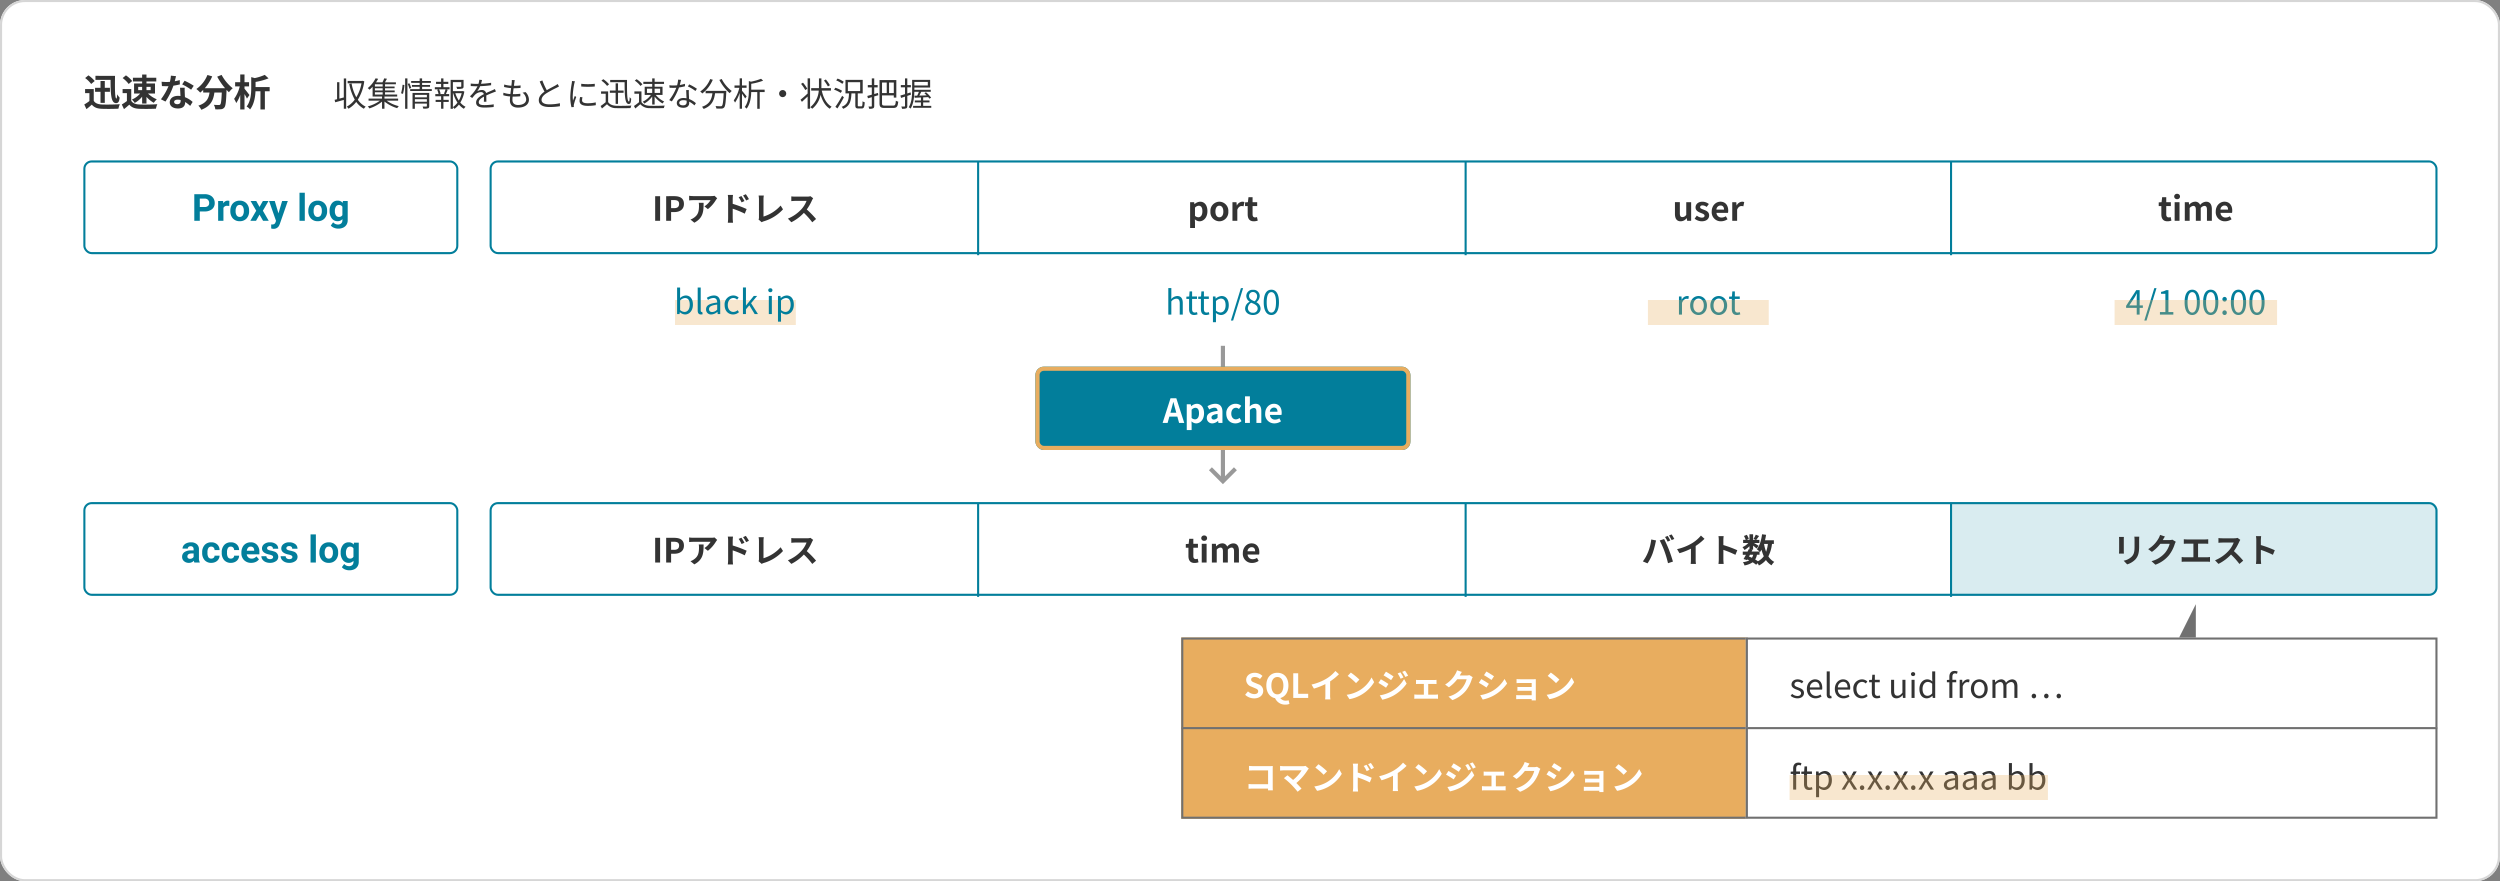 <svg xmlns="http://www.w3.org/2000/svg" width="1200" height="423" viewBox="0 0 1200 423">
  <rect x="0" y="0" width="1200" height="423" fill="#808080" stroke="none"/>
  <g id="グループ_2983" data-name="グループ 2983" transform="translate(-200 -3153)">
    <g id="長方形_479" data-name="長方形 479" transform="translate(200 3153)" fill="#fff" stroke="#d6d6d6" stroke-width="1">
      <rect width="1200" height="423" rx="12" stroke="none"/>
      <rect x="0.5" y="0.5" width="1199" height="422" rx="11.5" fill="none"/>
    </g>
    <path id="パス_1924" data-name="パス 1924" d="M5.814-14.6v1.926h7.254c.036,6.858.18,11.178,2.664,11.178,1.116,0,1.494-.828,1.692-2.646a9.493,9.493,0,0,1-1.188-1.6c-.036,1.1-.162,2.034-.342,2.034-.756,0-.774-4.3-.684-10.89ZM8.244-1.62H10.3V-6.93h2.466V-8.856H10.3v-3.258H8.244v3.258H5.634V-6.93h2.61ZM5.454-12.114a14.414,14.414,0,0,0-3.006-2.718l-1.584,1.3a13.621,13.621,0,0,1,2.9,2.844ZM5-8.262H.846V-6.3h2.07v3.8A23.639,23.639,0,0,1,.45-.846L1.494,1.386C2.484.63,3.276-.072,4.068-.774c1.17,1.4,2.646,1.908,4.86,2,2.142.09,5.76.054,7.92-.054a11.211,11.211,0,0,1,.666-2.16c-2.394.18-6.444.234-8.55.144C7.092-.918,5.742-1.4,5-2.61ZM32.31-9.288v1.566h-2V-9.288Zm-5.976,0h1.89v1.566h-1.89Zm1.89-1.638h-3.87V-6.1H27.27a10.626,10.626,0,0,1-3.96,2.88A7.785,7.785,0,0,1,24.66-1.6a11.479,11.479,0,0,0,3.564-3.006v3.294h2.088V-4.482a13.7,13.7,0,0,0,3.51,2.826,9.825,9.825,0,0,1,1.44-1.674A13.086,13.086,0,0,1,31.05-6.1H34.4v-4.824H30.312V-11.9h4.7V-13.68h-4.7v-1.548H28.224v1.548H23.8V-11.9h4.428Zm-4.77-1.188a14.414,14.414,0,0,0-3.006-2.718l-1.584,1.3a13.621,13.621,0,0,1,2.9,2.844ZM23-8.262H18.846V-6.3h2.07v3.8A25.536,25.536,0,0,1,18.468-.846l1.044,2.232c.972-.756,1.764-1.458,2.556-2.16,1.17,1.4,2.646,1.908,4.86,2,2.142.09,5.76.054,7.92-.054a11.211,11.211,0,0,1,.666-2.16c-2.394.18-6.444.234-8.55.144C25.092-.918,23.742-1.4,23-2.61ZM52.992-9.828A32.074,32.074,0,0,0,48.6-12.24l-1.152,1.764a23.766,23.766,0,0,1,4.284,2.538Zm-6.714-2.736a18.828,18.828,0,0,1-2.394.558c.252-.954.468-1.854.612-2.43l-2.466-.252a15.177,15.177,0,0,1-.486,2.988c-.54.036-1.08.054-1.6.054a22.658,22.658,0,0,1-2.376-.126l.162,2.088c.774.036,1.494.054,2.232.054.306,0,.612,0,.918-.018a27.2,27.2,0,0,1-3.636,6.3l2.178,1.1a32.9,32.9,0,0,0,3.816-7.632,26.122,26.122,0,0,0,3.1-.612Zm.432,9.918c0,.954-.4,1.656-1.6,1.656-.972,0-1.53-.45-1.53-1.116,0-.63.666-1.062,1.692-1.062a6.309,6.309,0,0,1,1.44.18Zm-.288-6.246c.054,1.08.144,2.646.2,3.978-.378-.036-.792-.072-1.206-.072-2.484,0-3.942,1.35-3.942,3.1,0,1.962,1.746,2.952,3.96,2.952,2.538,0,3.438-1.3,3.438-2.952v-.162a15.869,15.869,0,0,1,2.412,1.89L52.47-2.07a11.875,11.875,0,0,0-3.69-2.286c-.054-.882-.09-1.746-.108-2.25-.018-.792-.054-1.53,0-2.286ZM64.26-14.2a30.567,30.567,0,0,0,3.762,5.526H58.3a21.588,21.588,0,0,0,3.564-5.67l-2.3-.666a14.924,14.924,0,0,1-5.31,6.732,12.873,12.873,0,0,1,1.836,1.728,13.562,13.562,0,0,0,1.44-1.3v1.26H60.57c-.36,2.628-1.3,4.986-5.364,6.3a7.171,7.171,0,0,1,1.422,1.98C61.29-.054,62.46-3.132,62.91-6.588h3.546c-.162,3.762-.36,5.364-.72,5.742a.835.835,0,0,1-.72.252c-.45,0-1.386-.018-2.376-.09a5.172,5.172,0,0,1,.7,2.16,18.008,18.008,0,0,0,2.718-.054A2.172,2.172,0,0,0,67.7.576c.63-.756.846-2.88,1.044-8.316v-.126c.4.414.774.81,1.152,1.152A10.253,10.253,0,0,1,71.712-8.64a20.726,20.726,0,0,1-5.346-6.408Zm15.48,8.82c-.324-.468-1.764-2.322-2.376-3.024V-9.54h2.178v-2.016H77.364v-3.69H75.312v3.69H72.864V-9.54h2.214a17.092,17.092,0,0,1-2.7,6.012,10.4,10.4,0,0,1,1.008,2,15.483,15.483,0,0,0,1.926-3.906V1.548h2.052v-7.4c.468.792.918,1.6,1.17,2.16Zm9.7-3.816H82.674v-2.484a29.8,29.8,0,0,0,6.228-1.71l-1.818-1.674a23.6,23.6,0,0,1-4.806,1.548l-1.692-.468v5.2c0,2.664-.2,6.282-2.214,8.928A5.165,5.165,0,0,1,80.028,1.53c1.926-2.448,2.484-5.958,2.61-8.712h2.376v8.73h2.124v-8.73h2.3Z" transform="translate(240 3204)" fill="#333"/>
    <path id="パス_1925" data-name="パス 1925" d="M5.024-4.224c-.736.192-1.456.384-2.128.56v-7.872h-1.1v8.16c-.432.112-.832.208-1.184.288L.9-1.9c1.184-.32,2.656-.736,4.128-1.152V1.2H6.16V-13.328H5.024Zm9.04-8-.208.064H6.864v1.168H13.52a19.806,19.806,0,0,1-2.5,6.688,22.469,22.469,0,0,1-2.256-6.608l-1.12.208a24.9,24.9,0,0,0,2.64,7.52A11.666,11.666,0,0,1,6.448.192a3.7,3.7,0,0,1,.816.992A12.758,12.758,0,0,0,10.992-2.08a10.95,10.95,0,0,0,3.68,3.28,4.332,4.332,0,0,1,.864-.992A9.847,9.847,0,0,1,11.76-3.136a21.9,21.9,0,0,0,3.088-8.832Zm5.888,5.5H23.68v1.1H19.952ZM23.68-9.472H19.952v-1.072H23.68Zm0,1.9H19.952V-8.624H23.68ZM31.1-2.688v-.976h-6.56v-.992h6.112v-.96h-5.84v-1.1h4.64v-.848h-4.64V-8.624h4.592v-.848H24.816v-1.072h5.216v-.944H24.784c.3-.512.64-1.12.96-1.712l-1.328-.192a13.532,13.532,0,0,1-.832,1.9H20.5a19.424,19.424,0,0,0,1.008-1.68l-1.232-.24A14.082,14.082,0,0,1,16.5-8.7a3.56,3.56,0,0,1,.848.784,16.074,16.074,0,0,0,1.5-1.44v4.7h4.528v.992H16.912v.976h5.472A17.184,17.184,0,0,1,16.528.064a4.666,4.666,0,0,1,.784.976,18.72,18.72,0,0,0,6.064-3.264V1.2h1.168V-2.256A18.141,18.141,0,0,0,30.656.928a5.038,5.038,0,0,1,.768-.976,17.074,17.074,0,0,1-5.84-2.64Zm2.32-3.248a20.171,20.171,0,0,0,.688-4.272l-.88-.112A20.072,20.072,0,0,1,32.5-6.24Zm1.04,7.152h1.1V-13.376h-1.1ZM35.7-10.736a13.986,13.986,0,0,1,.832,2.352L37.36-8.8a13.131,13.131,0,0,0-.88-2.24Zm3.44,8.576V-3.376H44.9V-2.16ZM44.9-5.472v1.2h-5.76v-1.2ZM46.032-6.4H38.016V1.216h1.12v-2.5H44.9V-.128c0,.208-.08.272-.3.272-.192.016-.96.016-1.76-.016a5.46,5.46,0,0,1,.336,1.024A6.892,6.892,0,0,0,45.456.976C45.9.8,46.032.5,46.032-.112ZM42.608-8.224v-1.12h3.808v-.864H42.608v-1.008h4.208v-.912H42.608v-1.248H41.44v1.248H37.36v.912h4.08v1.008H37.728v.864H41.44v1.12H36.88v.912H47.264v-.912ZM53.7-5.84H50.928l.56-.16a7.767,7.767,0,0,0-.736-2.112h3.12a18.212,18.212,0,0,1-.784,2.1Zm-.848-4.88h2.336v-1.024H52.848V-13.36h-1.12v1.616H49.3v1.024h2.432v1.584H48.72v1.024h1.9L49.84-7.9a8.842,8.842,0,0,1,.672,2.064H48.944V-4.8h2.784v1.728H49.1v1.008h2.624V1.184h1.12V-2.064h2.544V-3.072H52.848V-4.8H55.6V-5.84H54.016c.272-.56.592-1.328.88-2.064l-.768-.208h1.664V-9.136H52.848Zm4.544,4.448h.144A15.827,15.827,0,0,0,59.6-1.744,8.773,8.773,0,0,1,57.392.4Zm4.208,0a13.2,13.2,0,0,1-1.376,3.536,14.107,14.107,0,0,1-1.68-3.536Zm.544-1.04-.208.048H57.392v-4.3h4.016V-9.6c0,.192-.064.24-.32.256-.24.016-1.072.016-2.064-.016a3.677,3.677,0,0,1,.368,1.04,9.453,9.453,0,0,0,2.5-.176c.512-.176.624-.5.624-1.088v-3.072H56.3V1.232h1.088V.464a4.289,4.289,0,0,1,.752.784A9.368,9.368,0,0,0,60.288-.816a8.847,8.847,0,0,0,2.368,2.032,5.279,5.279,0,0,1,.816-.96,8.012,8.012,0,0,1-2.528-2.032A14.73,14.73,0,0,0,62.88-7.04ZM73.472-2.16c-.016-.768-.032-2.112-.048-3.024,1.2-.56,2.336-1.024,3.232-1.376.416-.16.992-.384,1.392-.5l-.512-1.2c-.448.224-.832.416-1.312.624-.832.384-1.792.768-2.88,1.28a1.992,1.992,0,0,0-2.1-1.44,4.494,4.494,0,0,0-2.192.592A11.37,11.37,0,0,0,70.48-9.632a48.95,48.95,0,0,0,5.248-.448l.016-1.184a42.519,42.519,0,0,1-4.848.48c.224-.72.368-1.376.48-1.824l-1.312-.112a8.586,8.586,0,0,1-.4,1.968c-.368.016-.7.016-1.04.016-.72,0-1.824-.064-2.672-.16v1.2c.864.064,1.936.1,2.608.1h.656a16.765,16.765,0,0,1-3.648,4.832l1.088.816c.544-.64.992-1.232,1.44-1.664a4.217,4.217,0,0,1,2.736-1.168,1.34,1.34,0,0,1,1.424.976c-1.84.96-3.728,2.144-3.728,4.016,0,1.936,1.824,2.416,4.1,2.416A40.8,40.8,0,0,0,76.96.368l.032-1.3a27.9,27.9,0,0,1-4.32.384c-1.632,0-2.864-.176-2.864-1.424,0-1.04,1.024-1.856,2.5-2.656,0,.832-.016,1.856-.064,2.464Zm17.36-4.352A4.354,4.354,0,0,1,92.576-3.28c0,1.648-1.536,2.672-3.936,2.672-1.808,0-2.672-.96-2.672-2.464,0-.384.032-.944.1-1.568h.576a28.6,28.6,0,0,0,3.1-.144L89.776-6a25.631,25.631,0,0,1-3.3.192h-.3c.112-.912.224-1.9.352-2.832h.112a31.735,31.735,0,0,0,3.216-.16l.032-1.2a23.716,23.716,0,0,1-3.2.192c.08-.656.16-1.216.208-1.616a8.726,8.726,0,0,1,.208-1.1l-1.44-.08a6.339,6.339,0,0,1-.016,1.1c-.032.432-.1,1.008-.176,1.648a14.443,14.443,0,0,1-3.456-.576l-.064,1.184a21.57,21.57,0,0,0,3.376.544c-.112.928-.24,1.92-.352,2.848a13.026,13.026,0,0,1-3.344-.64L81.568-5.28a15.348,15.348,0,0,0,3.3.576c-.08.752-.128,1.392-.128,1.824,0,2.592,1.744,3.536,3.9,3.536,3.12,0,5.248-1.44,5.248-3.792A5.248,5.248,0,0,0,92.256-6.8Zm16.816-4.176a6.359,6.359,0,0,1-1.136.752c-.864.5-2.576,1.328-4.064,2.224A36.4,36.4,0,0,1,100.32-12.4l-1.264.512a52.513,52.513,0,0,0,2.3,4.88c-1.7,1.184-2.736,2.48-2.736,4.112,0,2.368,2.16,3.264,5.136,3.264a31.1,31.1,0,0,0,5.008-.384v-1.44a23.338,23.338,0,0,1-5.072.544c-2.5,0-3.744-.816-3.744-2.128,0-1.2.88-2.24,2.352-3.2a53.376,53.376,0,0,1,4.816-2.608c.464-.24.864-.448,1.216-.672Zm6.9-1.424a9.476,9.476,0,0,1-.112,1.12,44.009,44.009,0,0,0-.7,6.352A19.845,19.845,0,0,0,114.3.448l1.152-.08-.048-.56a3.954,3.954,0,0,1,.08-.7,34.407,34.407,0,0,1,1.12-3.552l-.688-.512c-.256.624-.608,1.552-.88,2.272a16.544,16.544,0,0,1-.128-2.176,36.458,36.458,0,0,1,.768-6.064c.064-.288.208-.8.3-1.072Zm3.9,7.68a9.183,9.183,0,0,0-.256,1.872c0,1.488,1.184,2.368,3.84,2.368a21.056,21.056,0,0,0,3.952-.32l-.016-1.344a17.224,17.224,0,0,1-3.92.416c-2.176,0-2.656-.7-2.656-1.424A5.884,5.884,0,0,1,119.6-4.32Zm.544-5.04a40.026,40.026,0,0,0,6.5,0v-1.312a27.7,27.7,0,0,1-6.512,0Zm13.9-3.152v1.088h6.912c.048,6.48.112,10.448,2,10.448.816,0,1.04-.64,1.168-2.5a3.6,3.6,0,0,1-.72-.816c-.032,1.184-.128,2.128-.352,2.128-.928,0-.96-4.464-.928-10.352ZM135.5-1.152h1.152V-6.464h2.672V-7.536h-2.672v-3.456H135.5v3.456h-2.768v1.072H135.5Zm-3.152-9.376a12.175,12.175,0,0,0-2.784-2.464l-.88.72a11.039,11.039,0,0,1,2.72,2.528ZM131.9-7.12h-3.392V-6h2.224v4.048A26.719,26.719,0,0,1,128.3-.128l.64,1.2c.848-.688,1.648-1.376,2.416-2.048A5.7,5.7,0,0,0,135.888.912c1.76.064,5.04.032,6.784-.032a5.414,5.414,0,0,1,.384-1.216c-1.872.128-5.424.176-7.168.112-1.84-.08-3.232-.624-3.984-1.792Zm18.64-1.312h2.512V-6.4h-2.512Zm6.32,0V-6.4h-2.64V-8.432ZM153.056-.816h1.168V-4.624a13.529,13.529,0,0,0,3.792,3.3,4.145,4.145,0,0,1,.816-.928,11.881,11.881,0,0,1-4.08-3.184h3.264V-9.376h-3.792V-10.7h4.512v-1.024h-4.512V-13.36h-1.168v1.632H148.8V-10.7h4.256v1.328h-3.6V-5.44h2.976A10.015,10.015,0,0,1,148.5-2.192a4.552,4.552,0,0,1,.768.9,11.515,11.515,0,0,0,3.792-3.392Zm-4.7-9.712a12.175,12.175,0,0,0-2.784-2.464l-.88.7a11.075,11.075,0,0,1,2.72,2.544ZM147.9-7.12h-3.392V-6h2.224v4.048A26.717,26.717,0,0,1,144.3-.128l.64,1.2c.848-.688,1.648-1.376,2.416-2.048A5.7,5.7,0,0,0,151.888.912c1.76.064,5.04.032,6.784-.032a5.413,5.413,0,0,1,.384-1.216c-1.872.128-5.424.176-7.168.112-1.84-.08-3.232-.624-3.984-1.792Zm26.624-1.264a23.964,23.964,0,0,0-3.712-2.112l-.624.992a19.032,19.032,0,0,1,3.616,2.176Zm-5.76-2.4a16.2,16.2,0,0,1-2.464.576c.256-.912.464-1.872.624-2.448l-1.424-.128a12.988,12.988,0,0,1-.5,2.736c-.608.048-1.2.08-1.76.08a14.925,14.925,0,0,1-1.952-.112l.1,1.2c.592.032,1.248.048,1.84.048q.7,0,1.392-.048a22.728,22.728,0,0,1-3.392,5.92l1.248.64a28.471,28.471,0,0,0,3.456-6.7A18.85,18.85,0,0,0,168.8-9.6Zm.832,8.848c0,.784-.432,1.5-1.728,1.5-1.232,0-1.824-.5-1.824-1.232,0-.72.768-1.248,1.936-1.248a5.77,5.77,0,0,1,1.6.224C169.6-2.4,169.6-2.144,169.6-1.936Zm-.224-5.824c.032,1.1.112,2.656.16,3.952a7.5,7.5,0,0,0-1.5-.144c-1.792,0-3.168.944-3.168,2.4,0,1.568,1.424,2.288,3.168,2.288,1.952,0,2.784-1.04,2.784-2.3,0-.176,0-.4-.016-.64A11.023,11.023,0,0,1,173.344-.4l.688-1.088a10.694,10.694,0,0,0-3.28-1.984c-.032-.96-.1-2-.112-2.576a15.408,15.408,0,0,1,.016-1.712Zm11.52-5.3a13.457,13.457,0,0,1-4.784,6,8.063,8.063,0,0,1,1.008.928,16.485,16.485,0,0,0,5.024-6.576ZM178.7-7.376v1.152h3.264C181.6-3.536,180.72-.992,176.96.256a4.718,4.718,0,0,1,.768,1.04c4.064-1.472,5.088-4.368,5.5-7.52h4.128c-.192,4.032-.416,5.632-.832,6.032-.144.176-.336.208-.672.208-.368,0-1.36-.016-2.4-.112a2.892,2.892,0,0,1,.4,1.184,22.921,22.921,0,0,0,2.512.032A1.6,1.6,0,0,0,187.6.56c.544-.608.784-2.448,1.008-7.36.016-.16.032-.576.032-.576ZM185.3-12.64a21.16,21.16,0,0,0,4.96,6.368,6.118,6.118,0,0,1,.976-1.056,16.93,16.93,0,0,1-4.816-5.76ZM198.4-4.7c-.336-.432-1.744-2.176-2.24-2.736V-8.848h2.192v-1.12H196.16v-3.424h-1.12v3.424h-2.48v1.12h2.32a17.133,17.133,0,0,1-2.688,6.016,7.2,7.2,0,0,1,.624,1.072,17.434,17.434,0,0,0,2.224-4.672V1.2h1.12V-6.032c.56.784,1.216,1.76,1.5,2.288Zm8.624-3.248h-6.432v-2.832a29.327,29.327,0,0,0,5.712-1.5L205.3-13.2a26.3,26.3,0,0,1-4.848,1.408l-1.008-.3v4.5c0,2.384-.176,5.6-1.968,7.968a3.551,3.551,0,0,1,.9.784c1.76-2.336,2.16-5.52,2.208-7.968h2.9V1.216h1.184V-6.816h2.368Zm6.96,1.872a1.687,1.687,0,0,0,1.7,1.7,1.687,1.687,0,0,0,1.7-1.7,1.687,1.687,0,0,0-1.7-1.7A1.687,1.687,0,0,0,213.984-6.08ZM238.352-10.1a18.1,18.1,0,0,0-1.952-2.752l-.9.512a20.412,20.412,0,0,1,1.9,2.832ZM227.5-8.416a17.934,17.934,0,0,0-2.064-2.9l-.928.576a17.708,17.708,0,0,1,2.016,2.96Zm.16,2.3c-1.232,1.168-2.56,2.3-3.408,2.992l.672,1.008c.816-.736,1.792-1.648,2.736-2.56V1.2h1.168V-13.408h-1.168ZM238.848-7.52V-8.688h-4.592c.016-.336.016-.656.016-.976v-3.7H233.1v3.7c0,.32,0,.64-.016.976h-3.712V-7.52h3.632a11.162,11.162,0,0,1-4.08,7.968,5.7,5.7,0,0,1,.96.752,11.348,11.348,0,0,0,4-6.72c.88,3.008,2.288,5.392,4.432,6.72a4.641,4.641,0,0,1,.864-.992c-2.48-1.36-3.968-4.24-4.736-7.728Zm6.144-4.224a11.5,11.5,0,0,0-2.976-1.536l-.64.88a11.564,11.564,0,0,1,2.944,1.664Zm-.8,4.32a14.024,14.024,0,0,0-3.216-1.456l-.624.912a14.2,14.2,0,0,1,3.2,1.568Zm.032,2.4a47.192,47.192,0,0,1-3.248,5.3l.992.768c1.008-1.52,2.192-3.584,3.1-5.328Zm2.752-6.528h5.9V-7.28h-5.9ZM252.192.032c-.4,0-.464-.1-.464-.576V-6.16H254.1v-6.5h-8.272v6.5h1.7c-.16,3.28-.592,5.328-3.536,6.432a3.774,3.774,0,0,1,.72.96c3.216-1.312,3.808-3.7,3.984-7.392h1.856V-.528c0,1.232.288,1.6,1.472,1.6h1.568c1.056,0,1.36-.624,1.472-2.992a2.919,2.919,0,0,1-1.04-.464c-.048,2.048-.128,2.416-.528,2.416ZM261.424-6.4l-1.792.528V-9.056h1.648v-1.1h-1.648v-3.216h-1.168v3.216h-1.92v1.1h1.92v3.5c-.816.24-1.568.448-2.16.608l.32,1.136,1.84-.544V-.144c0,.208-.08.272-.272.272-.16.016-.736.016-1.344,0a4.108,4.108,0,0,1,.352,1.088,4.282,4.282,0,0,0,1.888-.224c.384-.192.544-.5.544-1.136V-4.72l1.952-.576Zm4.208-4.992v5.056h-2.256v-5.056Zm3.392,5.056h-2.272v-5.056h2.272ZM264.672-.32c-1.088,0-1.3-.208-1.3-1.1V-5.2h5.648v1.04h1.216v-8.4h-8.064V-1.44c0,1.808.576,2.256,2.448,2.256h4.144c1.776,0,2.176-.784,2.384-3.024A3.325,3.325,0,0,1,270-2.688c-.144,1.9-.3,2.368-1.264,2.368Zm12.576-5.232-.16-1.1c-.528.176-1.056.352-1.584.512V-9.088h1.712v-1.088H275.5v-3.2h-1.1v3.2h-2v1.088h2v3.28c-.832.256-1.6.5-2.208.656L272.5-4l1.9-.624V-.16c0,.24-.08.288-.272.288-.192.016-.816.016-1.5,0a4.753,4.753,0,0,1,.352,1.088,5.016,5.016,0,0,0,1.984-.208c.4-.192.544-.528.544-1.168V-4.976Zm8.1-6.112v1.7H278.9v-1.7ZM283.12-.192V-1.84h3.04v-.928h-3.04V-4.256c.8-.048,1.616-.08,2.416-.128a9.165,9.165,0,0,1,.592.752l.8-.5a15.242,15.242,0,0,0-2.464-2.592l-.752.448c.352.32.736.688,1.088,1.056-1.232.032-2.448.08-3.536.1.32-.544.64-1.184.944-1.808h4.544V-7.9H278.9V-8.992h7.568v-3.68h-8.64V-8c0,2.528-.128,6-1.632,8.464a4.682,4.682,0,0,1,.9.672c1.376-2.272,1.728-5.5,1.792-8.064h2.192a19.4,19.4,0,0,1-.832,1.84l-1.328.032.112.976c.88-.032,1.9-.08,3.024-.128v1.44H279.12v.928h2.928V-.192h-3.76V.752h8.72V-.192Z" transform="translate(360 3204)" fill="#333"/>
    <g id="長方形_682" data-name="長方形 682" transform="translate(240 3230)" fill="#fff" stroke="#027e9b" stroke-width="1">
      <rect width="180" height="45" rx="4" stroke="none"/>
      <rect x="0.5" y="0.5" width="179" height="44" rx="3.5" fill="none"/>
    </g>
    <g id="長方形_683" data-name="長方形 683" transform="translate(435 3230)" fill="#fff" stroke="#027e9b" stroke-width="1">
      <rect width="935" height="45" rx="4" stroke="none"/>
      <rect x="0.5" y="0.5" width="934" height="44" rx="3.5" fill="none"/>
    </g>
    <path id="パス_1926" data-name="パス 1926" d="M-34.1-4.509V0h-2.637V-12.8h4.992a5.776,5.776,0,0,1,2.536.527,3.886,3.886,0,0,1,1.683,1.5,4.178,4.178,0,0,1,.589,2.21,3.674,3.674,0,0,1-1.288,2.966,5.363,5.363,0,0,1-3.564,1.085Zm0-2.136h2.355a2.316,2.316,0,0,0,1.6-.492A1.79,1.79,0,0,0-29.6-8.543a2.111,2.111,0,0,0-.554-1.521,2.068,2.068,0,0,0-1.529-.6H-34.1Zm14.15-.483a6.9,6.9,0,0,0-.914-.07,1.86,1.86,0,0,0-1.89.976V0h-2.54V-9.51h2.4l.07,1.134A2.354,2.354,0,0,1-20.7-9.686a2.662,2.662,0,0,1,.791.114Zm.51,2.285a5.64,5.64,0,0,1,.545-2.522,3.989,3.989,0,0,1,1.569-1.714,4.577,4.577,0,0,1,2.377-.606A4.33,4.33,0,0,1-11.8-8.508a4.727,4.727,0,0,1,1.358,3.2l.018.65A4.97,4.97,0,0,1-11.65-1.147,4.247,4.247,0,0,1-14.928.176a4.268,4.268,0,0,1-3.283-1.318,5.058,5.058,0,0,1-1.226-3.586Zm2.54.185a3.545,3.545,0,0,0,.51,2.07,1.682,1.682,0,0,0,1.459.716,1.686,1.686,0,0,0,1.441-.708,3.879,3.879,0,0,0,.519-2.263A3.51,3.51,0,0,0-13.487-6.9a1.686,1.686,0,0,0-1.459-.729,1.659,1.659,0,0,0-1.441.725A3.944,3.944,0,0,0-16.9-4.658Zm11.47-2.013,1.6-2.839h2.716L-3.819-4.852-1,0H-3.722l-1.7-2.988L-7.106,0H-9.839l2.821-4.852-2.7-4.658h2.725ZM3.661-3.595,5.418-9.51H8.143L4.32,1.477l-.211.5A2.9,2.9,0,0,1,1.3,3.841,4,4,0,0,1,.171,3.674V1.749l.387.009a2.09,2.09,0,0,0,1.077-.22A1.443,1.443,0,0,0,2.193.809l.3-.782L-.839-9.51H1.894ZM16.308,0H13.759V-13.5h2.549ZM18-4.843a5.64,5.64,0,0,1,.545-2.522,3.989,3.989,0,0,1,1.569-1.714A4.577,4.577,0,0,1,22.5-9.686a4.33,4.33,0,0,1,3.142,1.178A4.727,4.727,0,0,1,27-5.309l.018.65a4.97,4.97,0,0,1-1.222,3.511A4.247,4.247,0,0,1,22.513.176,4.268,4.268,0,0,1,19.23-1.143,5.058,5.058,0,0,1,18-4.729Zm2.54.185a3.545,3.545,0,0,0,.51,2.07,1.682,1.682,0,0,0,1.459.716,1.686,1.686,0,0,0,1.441-.708,3.879,3.879,0,0,0,.519-2.263A3.51,3.51,0,0,0,23.955-6.9,1.686,1.686,0,0,0,22.5-7.629a1.659,1.659,0,0,0-1.441.725A3.944,3.944,0,0,0,20.544-4.658Zm7.664-.167A5.573,5.573,0,0,1,29.25-8.35a3.375,3.375,0,0,1,2.808-1.336,2.96,2.96,0,0,1,2.435,1.072l.105-.9h2.3V-.316a4.064,4.064,0,0,1-.567,2.171,3.641,3.641,0,0,1-1.6,1.406,5.608,5.608,0,0,1-2.408.483,5.215,5.215,0,0,1-2.039-.417,3.619,3.619,0,0,1-1.5-1.077L29.914.7a2.975,2.975,0,0,0,2.3,1.063,2.178,2.178,0,0,0,1.573-.541,2.027,2.027,0,0,0,.563-1.534v-.51a2.938,2.938,0,0,1-2.312.993,3.366,3.366,0,0,1-2.773-1.34A5.572,5.572,0,0,1,28.208-4.72Zm2.54.185a3.461,3.461,0,0,0,.519,2.026,1.65,1.65,0,0,0,1.424.734,1.764,1.764,0,0,0,1.661-.87v-4a1.76,1.76,0,0,0-1.644-.87,1.661,1.661,0,0,0-1.437.747A3.9,3.9,0,0,0,30.749-4.641Z" transform="translate(330 3259)" fill="#027e9b"/>
    <path id="パス_1928" data-name="パス 1928" d="M-38.52,0h2.368V-11.84H-38.52Zm5.28,0h2.368V-4.208h1.584c2.544,0,4.576-1.216,4.576-3.92,0-2.8-2.016-3.712-4.64-3.712H-33.24Zm2.368-6.08V-9.968h1.344c1.632,0,2.5.464,2.5,1.84,0,1.36-.784,2.048-2.416,2.048Zm13.28-2.592a8.87,8.87,0,0,1,.112,1.44c0,2.624-.384,4.32-2.416,5.728a6.322,6.322,0,0,1-1.68.88L-19.72.9c4.368-2.336,4.448-5.6,4.448-9.568Zm7.568-3.344a7.971,7.971,0,0,1-1.616.144h-8.624a12.684,12.684,0,0,1-1.952-.16v2.224c.752-.064,1.28-.112,1.952-.112h8.336a9.515,9.515,0,0,1-2.944,2.976l1.648,1.328A16.1,16.1,0,0,0-9.368-10a8.056,8.056,0,0,1,.624-.832Zm16.512,1.6a21.19,21.19,0,0,0-1.5-2.368l-1.328.624a14.981,14.981,0,0,1,1.488,2.4Zm-2.144.928c-.368-.72-1.008-1.744-1.456-2.416l-1.344.576A13.036,13.036,0,0,1,2.952-8.864ZM-1.3-10.5a17.4,17.4,0,0,1,.144-1.936h-2.5A11.29,11.29,0,0,1-3.5-10.5v9.2A17.326,17.326,0,0,1-3.656.928h2.512C-1.224.272-1.3-.848-1.3-1.3V-5.824A42.863,42.863,0,0,1,4.488-3.44l.9-2.224A55.663,55.663,0,0,0-1.3-8.16ZM12.6.672A4.514,4.514,0,0,1,13.56.24a20.132,20.132,0,0,0,9.28-5.76L21.7-7.328a18.161,18.161,0,0,1-8.224,5.28v-8.3a11.335,11.335,0,0,1,.16-1.808H11.128a9.888,9.888,0,0,1,.176,1.808V-1.68A2.09,2.09,0,0,1,11.1-.64Zm23.408-12.5a5.776,5.776,0,0,1-1.664.208H28.712a17.875,17.875,0,0,1-1.888-.112v2.272c.336-.016,1.216-.112,1.888-.112h5.424a12.4,12.4,0,0,1-2.384,3.92,18.127,18.127,0,0,1-6.56,4.592L26.84.672a21.076,21.076,0,0,0,6.016-4.5A36.486,36.486,0,0,1,36.888.7L38.712-.88a44.98,44.98,0,0,0-4.464-4.576,23.524,23.524,0,0,0,2.512-4.4,7.56,7.56,0,0,1,.56-.992Z" transform="translate(553 3259)" fill="#333"/>
    <path id="パス_1933" data-name="パス 1933" d="M-26.216,0h1.456V-6.3a3.3,3.3,0,0,1,2.384-1.328c1.152,0,1.648.688,1.648,2.32V0h1.456V-5.5c0-2.224-.832-3.408-2.656-3.408a4.079,4.079,0,0,0-2.88,1.456l.048-1.792v-3.488h-1.456Zm12.448.208a5.47,5.47,0,0,0,1.6-.32L-12.456-1.2a3.078,3.078,0,0,1-.992.224c-1.008,0-1.344-.608-1.344-1.68V-7.5h2.352V-8.688h-2.352V-11.12h-1.216l-.176,2.432-1.36.08v1.1h1.3v4.816C-16.248-.944-15.624.208-13.768.208Zm5.68,0a5.47,5.47,0,0,0,1.6-.32L-6.776-1.2a3.078,3.078,0,0,1-.992.224c-1.008,0-1.344-.608-1.344-1.68V-7.5H-6.76V-8.688H-9.112V-11.12h-1.216L-10.5-8.688l-1.36.08v1.1h1.3v4.816C-10.568-.944-9.944.208-8.088.208Zm3.3,3.456h1.456V.72L-3.368-.8A3.92,3.92,0,0,0-.968.208c2,0,3.776-1.712,3.776-4.688,0-2.672-1.216-4.432-3.456-4.432A4.633,4.633,0,0,0-3.416-7.7h-.048l-.128-.992h-1.2Zm3.584-4.672A3.367,3.367,0,0,1-3.336-1.92V-6.48A3.622,3.622,0,0,1-1-7.68c1.648,0,2.288,1.3,2.288,3.216C1.288-2.3.232-1.008-1.208-1.008Zm5.04,3.872H4.9L9.688-12.688H8.632ZM14.392.208c2.208,0,3.68-1.328,3.68-3.04A3.422,3.422,0,0,0,16.088-5.9v-.08a3.846,3.846,0,0,0,1.568-2.832A2.966,2.966,0,0,0,14.44-11.9a2.975,2.975,0,0,0-3.216,2.976,3.261,3.261,0,0,0,1.584,2.7v.08a3.757,3.757,0,0,0-2.16,3.232C10.648-1.1,12.232.208,14.392.208Zm.8-6.576c-1.376-.544-2.64-1.152-2.64-2.56a1.8,1.8,0,0,1,1.856-1.9,1.957,1.957,0,0,1,2,2.1A3.146,3.146,0,0,1,15.192-6.368ZM14.424-.88a2.249,2.249,0,0,1-2.448-2.16,3.188,3.188,0,0,1,1.6-2.656c1.664.672,3.1,1.264,3.1,2.832A2.032,2.032,0,0,1,14.424-.88ZM23.256.208C25.48.208,26.9-1.824,26.9-5.9c0-4.064-1.424-6.048-3.648-6.048-2.24,0-3.664,1.968-3.664,6.048S21.016.208,23.256.208Zm0-1.168c-1.344,0-2.24-1.488-2.24-4.944,0-3.424.9-4.864,2.24-4.864,1.328,0,2.224,1.44,2.224,4.864C25.48-2.448,24.584-.96,23.256-.96Z" transform="translate(787 3304)" fill="#027e9b"/>
    <path id="パス_1936" data-name="パス 1936" d="M-14.1,0h1.456V-5.584c.576-1.488,1.472-2,2.192-2a2.056,2.056,0,0,1,.848.144l.272-1.28a1.852,1.852,0,0,0-.928-.192A3,3,0,0,0-12.728-7.1h-.048L-12.9-8.688h-1.2ZM-4.7.208c2.128,0,4.032-1.664,4.032-4.544,0-2.9-1.9-4.576-4.032-4.576s-4.032,1.68-4.032,4.576C-8.728-1.456-6.824.208-4.7.208Zm0-1.216c-1.5,0-2.512-1.328-2.512-3.328S-6.2-7.7-4.7-7.7s2.528,1.36,2.528,3.36S-3.192-1.008-4.7-1.008ZM5,.208c2.128,0,4.032-1.664,4.032-4.544,0-2.9-1.9-4.576-4.032-4.576S.968-7.232.968-4.336C.968-1.456,2.872.208,5,.208ZM5-1.008c-1.5,0-2.512-1.328-2.512-3.328S3.5-7.7,5-7.7s2.528,1.36,2.528,3.36S6.5-1.008,5-1.008ZM13.752.208a5.47,5.47,0,0,0,1.6-.32L15.064-1.2a3.078,3.078,0,0,1-.992.224c-1.008,0-1.344-.608-1.344-1.68V-7.5H15.08V-8.688H12.728V-11.12H11.512l-.176,2.432-1.36.08v1.1h1.3v4.816C11.272-.944,11.9.208,13.752.208Z" transform="translate(1020 3304)" fill="#027e9b"/>
    <path id="パス_1939" data-name="パス 1939" d="M-31.952-4.4l2.672-4c.336-.576.656-1.152.944-1.728h.064c-.032.608-.1,1.552-.1,2.128v3.6Zm6.528,0h-1.552v-7.328h-1.616l-4.88,7.536v.96h5.1V0h1.392V-3.232h1.552Zm.688,7.264h1.072l4.784-15.552h-1.056ZM-17.232,0H-10.8V-1.216h-2.352V-11.728h-1.12A7.431,7.431,0,0,1-16.7-10.9v.928h2.08v8.752h-2.608Zm15.5.208C.5.208,1.92-1.824,1.92-5.9c0-4.064-1.424-6.048-3.648-6.048-2.24,0-3.664,1.968-3.664,6.048S-3.968.208-1.728.208Zm0-1.168c-1.344,0-2.24-1.488-2.24-4.944,0-3.424.9-4.864,2.24-4.864C-.4-10.768.5-9.328.5-5.9.5-2.448-.4-.96-1.728-.96ZM7.152.208C9.376.208,10.8-1.824,10.8-5.9c0-4.064-1.424-6.048-3.648-6.048-2.24,0-3.664,1.968-3.664,6.048S4.912.208,7.152.208Zm0-1.168c-1.344,0-2.24-1.488-2.24-4.944,0-3.424.9-4.864,2.24-4.864,1.328,0,2.224,1.44,2.224,4.864C9.376-2.448,8.48-.96,7.152-.96Zm6.656-5.28a1.066,1.066,0,0,0,1.056-1.1A1.075,1.075,0,0,0,13.808-8.48a1.075,1.075,0,0,0-1.056,1.136A1.066,1.066,0,0,0,13.808-6.24Zm0,6.448A1.057,1.057,0,0,0,14.864-.9a1.085,1.085,0,0,0-1.056-1.136A1.085,1.085,0,0,0,12.752-.9,1.057,1.057,0,0,0,13.808.208Zm6.672,0c2.224,0,3.648-2.032,3.648-6.112,0-4.064-1.424-6.048-3.648-6.048-2.24,0-3.664,1.968-3.664,6.048S18.24.208,20.48.208Zm0-1.168c-1.344,0-2.24-1.488-2.24-4.944,0-3.424.9-4.864,2.24-4.864,1.328,0,2.224,1.44,2.224,4.864C22.7-2.448,21.808-.96,20.48-.96ZM29.36.208c2.224,0,3.648-2.032,3.648-6.112,0-4.064-1.424-6.048-3.648-6.048-2.24,0-3.664,1.968-3.664,6.048S27.12.208,29.36.208Zm0-1.168c-1.344,0-2.24-1.488-2.24-4.944,0-3.424.9-4.864,2.24-4.864,1.328,0,2.224,1.44,2.224,4.864C31.584-2.448,30.688-.96,29.36-.96Z" transform="translate(1254 3304)" fill="#027e9b"/>
    <path id="パス_1934" data-name="パス 1934" d="M-15.744,3.44h2.336V.72l-.064-1.472a3.33,3.33,0,0,0,2.224.976C-9.28.224-7.44-1.552-7.44-4.624c0-2.752-1.312-4.56-3.52-4.56A4.254,4.254,0,0,0-13.6-8.032h-.064l-.16-.928h-1.92Zm3.968-5.152a2.507,2.507,0,0,1-1.632-.672V-6.32a2.526,2.526,0,0,1,1.776-.928c1.232,0,1.776.944,1.776,2.656C-9.856-2.64-10.688-1.712-11.776-1.712ZM-1.7.224a4.366,4.366,0,0,0,4.3-4.688,4.376,4.376,0,0,0-4.3-4.72A4.376,4.376,0,0,0-6-4.464,4.366,4.366,0,0,0-1.7.224Zm0-1.92c-1.216,0-1.9-1.088-1.9-2.768,0-1.7.688-2.8,1.9-2.8s1.9,1.1,1.9,2.8C.208-2.784-.48-1.7-1.7-1.7ZM4.576,0H6.912V-5.344c.512-1.3,1.36-1.76,2.064-1.76A2.824,2.824,0,0,1,9.9-6.96l.416-2.032a2.535,2.535,0,0,0-1.056-.192A3.1,3.1,0,0,0,6.72-7.376H6.656L6.5-8.96H4.576ZM14.832.224A5.79,5.79,0,0,0,16.72-.112l-.384-1.712a2.618,2.618,0,0,1-.88.192c-.8,0-1.216-.48-1.216-1.5V-7.1h2.208V-8.96H14.24v-2.4H12.272L12-8.96l-1.376.112V-7.1h1.264v3.968C11.888-1.12,12.7.224,14.832.224Z" transform="translate(787 3259)" fill="#333"/>
    <path id="パス_1935" data-name="パス 1935" d="M-13.272.224a3.6,3.6,0,0,0,2.864-1.5h.064L-10.168,0h1.92V-8.96H-10.6v6.048a2.159,2.159,0,0,1-1.824,1.12c-.864,0-1.248-.48-1.248-1.872v-5.3h-2.352v5.6C-16.024-1.12-15.192.224-13.272.224Zm10.1,0C-.84.224.392-1.04.392-2.608c0-1.664-1.312-2.256-2.5-2.7C-3.048-5.664-3.928-5.9-3.928-6.56c0-.512.384-.864,1.184-.864a3.449,3.449,0,0,1,1.936.768L.248-8.08a5.015,5.015,0,0,0-3.056-1.1c-2.016,0-3.328,1.136-3.328,2.752,0,1.488,1.312,2.176,2.448,2.608.944.368,1.872.672,1.872,1.344,0,.56-.4.944-1.3.944a3.89,3.89,0,0,1-2.4-.976L-6.584-1.04A5.646,5.646,0,0,0-3.176.224Zm9.248,0A5.652,5.652,0,0,0,9.208-.768l-.8-1.44a3.693,3.693,0,0,1-2.016.624,2.354,2.354,0,0,1-2.48-2.24h5.52A4.371,4.371,0,0,0,9.544-4.9c0-2.48-1.28-4.288-3.744-4.288-2.144,0-4.176,1.808-4.176,4.72A4.342,4.342,0,0,0,6.072.224ZM3.88-5.376A2.02,2.02,0,0,1,5.832-7.36c1.152,0,1.7.768,1.7,1.984ZM11.48,0h2.336V-5.344c.512-1.3,1.36-1.76,2.064-1.76a2.824,2.824,0,0,1,.928.144l.416-2.032a2.535,2.535,0,0,0-1.056-.192,3.1,3.1,0,0,0-2.544,1.808H13.56L13.4-8.96H11.48Z" transform="translate(1020 3259)" fill="#333"/>
    <path id="パス_1940" data-name="パス 1940" d="M-13.608.224A5.79,5.79,0,0,0-11.72-.112L-12.1-1.824a2.618,2.618,0,0,1-.88.192c-.8,0-1.216-.48-1.216-1.5V-7.1h2.208V-8.96H-14.2v-2.4h-1.968l-.272,2.4-1.376.112V-7.1h1.264v3.968C-16.552-1.12-15.736.224-13.608.224ZM-10.168,0h2.336V-8.96h-2.336Zm1.184-10.4a1.3,1.3,0,0,0,1.392-1.28,1.284,1.284,0,0,0-1.392-1.28,1.289,1.289,0,0,0-1.408,1.28A1.307,1.307,0,0,0-8.984-10.4ZM-5.3,0h2.336V-6.16A2.614,2.614,0,0,1-1.24-7.168c.848,0,1.248.5,1.248,1.872V0H2.36V-6.16A2.614,2.614,0,0,1,4.088-7.168c.848,0,1.248.5,1.248,1.872V0H7.688V-5.584c0-2.256-.88-3.6-2.784-3.6A3.974,3.974,0,0,0,2.056-7.616,2.439,2.439,0,0,0-.408-9.184,3.773,3.773,0,0,0-3.16-7.76h-.064l-.16-1.2H-5.3ZM14.008.224a5.652,5.652,0,0,0,3.136-.992l-.8-1.44a3.693,3.693,0,0,1-2.016.624,2.354,2.354,0,0,1-2.48-2.24h5.52A4.371,4.371,0,0,0,17.48-4.9c0-2.48-1.28-4.288-3.744-4.288-2.144,0-4.176,1.808-4.176,4.72A4.342,4.342,0,0,0,14.008.224Zm-2.192-5.6A2.02,2.02,0,0,1,13.768-7.36c1.152,0,1.7.768,1.7,1.984Z" transform="translate(1254 3259)" fill="#333"/>
    <line id="線_218" data-name="線 218" y2="45" transform="translate(1136.5 3230.5)" fill="none" stroke="#027e9b" stroke-width="1"/>
    <line id="線_220" data-name="線 220" y2="45" transform="translate(903.5 3230.5)" fill="none" stroke="#027e9b" stroke-width="1"/>
    <line id="線_221" data-name="線 221" y2="45" transform="translate(669.5 3230.5)" fill="none" stroke="#027e9b" stroke-width="1"/>
    <g id="グループ_2514" data-name="グループ 2514" transform="translate(792.999 3324) rotate(90)">
      <path id="パス_1375" data-name="パス 1375" d="M60,0H-5" transform="translate(0 6)" fill="none" stroke="#999" stroke-width="2"/>
      <path id="パス_1352" data-name="パス 1352" d="M0,12,6,6,0,0" transform="translate(54)" fill="none" stroke="#999" stroke-width="2"/>
    </g>
    <g id="長方形_684" data-name="長方形 684" transform="translate(697 3329)" fill="#027e9b" stroke="#e8ad5f" stroke-width="2">
      <rect width="180" height="40" rx="4" stroke="none"/>
      <rect x="1" y="1" width="178" height="38" rx="3" fill="none"/>
    </g>
    <path id="パス_1932" data-name="パス 1932" d="M-25.2-4.88l.352-1.3c.352-1.232.7-2.576,1.008-3.872h.064c.352,1.28.672,2.64,1.04,3.872l.352,1.3ZM-21.04,0h2.48l-3.808-11.84h-2.784L-28.944,0h2.4l.832-3.04h3.84Zm3.68,3.44h2.336V.72l-.064-1.472a3.33,3.33,0,0,0,2.224.976c1.968,0,3.808-1.776,3.808-4.848,0-2.752-1.312-4.56-3.52-4.56a4.254,4.254,0,0,0-2.64,1.152h-.064l-.16-.928h-1.92Zm3.968-5.152a2.507,2.507,0,0,1-1.632-.672V-6.32a2.526,2.526,0,0,1,1.776-.928c1.232,0,1.776.944,1.776,2.656C-11.472-2.64-12.3-1.712-13.392-1.712ZM-5.072.224A4.213,4.213,0,0,0-2.368-.96h.048l.176.96h1.92V-5.232c0-2.592-1.168-3.952-3.44-3.952A7.158,7.158,0,0,0-7.408-8l.848,1.552A5.062,5.062,0,0,1-4.1-7.3c1.1,0,1.488.672,1.52,1.552-3.6.384-5.152,1.392-5.152,3.312A2.545,2.545,0,0,0-5.072.224Zm.768-1.84c-.688,0-1.184-.3-1.184-1.008,0-.8.736-1.392,2.912-1.68V-2.5A2.375,2.375,0,0,1-4.3-1.616ZM5.984.224A4.445,4.445,0,0,0,8.912-.864L7.984-2.416A2.782,2.782,0,0,1,6.24-1.7c-1.3,0-2.224-1.088-2.224-2.768,0-1.7.928-2.8,2.288-2.8a2.045,2.045,0,0,1,1.376.592L8.8-8.192a3.917,3.917,0,0,0-2.608-.992,4.474,4.474,0,0,0-4.576,4.72C1.616-1.5,3.5.224,5.984.224ZM10.608,0h2.336V-6.16a2.574,2.574,0,0,1,1.872-1.008c.88,0,1.264.5,1.264,1.872V0h2.352V-5.584c0-2.256-.832-3.6-2.768-3.6a4.078,4.078,0,0,0-2.816,1.312l.1-1.68v-3.216H10.608ZM24.736.224a5.652,5.652,0,0,0,3.136-.992l-.8-1.44a3.693,3.693,0,0,1-2.016.624,2.354,2.354,0,0,1-2.48-2.24H28.1A4.371,4.371,0,0,0,28.208-4.9c0-2.48-1.28-4.288-3.744-4.288-2.144,0-4.176,1.808-4.176,4.72A4.342,4.342,0,0,0,24.736.224Zm-2.192-5.6A2.02,2.02,0,0,1,24.5-7.36c1.152,0,1.7.768,1.7,1.984Z" transform="translate(787 3356)" fill="#fff"/>
    <g id="長方形_686" data-name="長方形 686" transform="translate(435 3394)" fill="#fff" stroke="#027e9b" stroke-width="1">
      <rect width="935" height="45" rx="4" stroke="none"/>
      <rect x="0.5" y="0.5" width="934" height="44" rx="3.5" fill="none"/>
    </g>
    <g id="長方形_687" data-name="長方形 687" transform="translate(1136 3394)" fill="#027e9b" stroke="#027e9b" stroke-width="1" opacity="0.15">
      <path d="M0,0H230a4,4,0,0,1,4,4V41a4,4,0,0,1-4,4H0a0,0,0,0,1,0,0V0A0,0,0,0,1,0,0Z" stroke="none"/>
      <path d="M.5.5H230A3.5,3.5,0,0,1,233.5,4V41a3.5,3.5,0,0,1-3.5,3.5H.5a0,0,0,0,1,0,0V.5A0,0,0,0,1,.5.5Z" fill="none"/>
    </g>
    <g id="長方形_685" data-name="長方形 685" transform="translate(240 3394)" fill="#fff" stroke="#027e9b" stroke-width="1">
      <rect width="180" height="45" rx="4" stroke="none"/>
      <rect x="0.5" y="0.5" width="179" height="44" rx="3.5" fill="none"/>
    </g>
    <path id="パス_1927" data-name="パス 1927" d="M-36.7,0a2.821,2.821,0,0,1-.255-.853,3.073,3.073,0,0,1-2.4,1.028,3.376,3.376,0,0,1-2.316-.809,2.6,2.6,0,0,1-.918-2.039,2.687,2.687,0,0,1,1.121-2.32,5.529,5.529,0,0,1,3.239-.817h1.169v-.545A1.567,1.567,0,0,0-37.4-7.409a1.331,1.331,0,0,0-1.068-.4,1.513,1.513,0,0,0-1.006.308,1.045,1.045,0,0,0-.365.844h-2.54a2.551,2.551,0,0,1,.51-1.529,3.37,3.37,0,0,1,1.441-1.1,5.253,5.253,0,0,1,2.092-.4,4.15,4.15,0,0,1,2.791.883A3.09,3.09,0,0,1-34.51-6.319V-2.2a4.546,4.546,0,0,0,.378,2.048V0Zm-2.1-1.767a2.188,2.188,0,0,0,1.037-.25,1.645,1.645,0,0,0,.7-.672V-4.324h-.949q-1.907,0-2.03,1.318l-.009.149a1.017,1.017,0,0,0,.334.782A1.3,1.3,0,0,0-38.8-1.767Zm10.2-.105a1.666,1.666,0,0,0,1.143-.387A1.355,1.355,0,0,0-27-3.287h2.382a3.258,3.258,0,0,1-.527,1.771A3.48,3.48,0,0,1-26.569-.268,4.442,4.442,0,0,1-28.56.176a4.129,4.129,0,0,1-3.217-1.3A5.13,5.13,0,0,1-32.955-4.7v-.167a5.071,5.071,0,0,1,1.169-3.507,4.08,4.08,0,0,1,3.208-1.31A4,4,0,0,1-25.717-8.67a3.594,3.594,0,0,1,1.094,2.7H-27a1.731,1.731,0,0,0-.457-1.2,1.528,1.528,0,0,0-1.16-.461,1.531,1.531,0,0,0-1.34.646,3.739,3.739,0,0,0-.453,2.1v.264a3.786,3.786,0,0,0,.448,2.109A1.55,1.55,0,0,0-28.6-1.872Zm9.387,0a1.666,1.666,0,0,0,1.143-.387,1.355,1.355,0,0,0,.457-1.028h2.382a3.258,3.258,0,0,1-.527,1.771A3.48,3.48,0,0,1-17.183-.268a4.442,4.442,0,0,1-1.991.444,4.129,4.129,0,0,1-3.217-1.3A5.13,5.13,0,0,1-23.568-4.7v-.167A5.071,5.071,0,0,1-22.4-8.376a4.08,4.08,0,0,1,3.208-1.31A4,4,0,0,1-16.33-8.67a3.594,3.594,0,0,1,1.094,2.7h-2.382a1.731,1.731,0,0,0-.457-1.2,1.528,1.528,0,0,0-1.16-.461,1.531,1.531,0,0,0-1.34.646,3.739,3.739,0,0,0-.453,2.1v.264a3.786,3.786,0,0,0,.448,2.109A1.55,1.55,0,0,0-19.217-1.872ZM-9.409.176a4.668,4.668,0,0,1-3.406-1.283,4.561,4.561,0,0,1-1.314-3.419v-.246a5.745,5.745,0,0,1,.554-2.562,4.064,4.064,0,0,1,1.569-1.74A4.4,4.4,0,0,1-9.69-9.686a3.947,3.947,0,0,1,3.072,1.23A5,5,0,0,1-5.5-4.966v1.037h-6.056a2.36,2.36,0,0,0,.743,1.494,2.245,2.245,0,0,0,1.569.563A2.742,2.742,0,0,0-6.948-2.936l1.248,1.4A3.813,3.813,0,0,1-7.247-.277,5.075,5.075,0,0,1-9.409.176Zm-.29-7.8a1.591,1.591,0,0,0-1.226.51,2.634,2.634,0,0,0-.6,1.459h3.533v-.2a1.878,1.878,0,0,0-.457-1.305A1.642,1.642,0,0,0-9.7-7.629Zm10.793,5a.818.818,0,0,0-.461-.734A5.241,5.241,0,0,0-.848-3.841q-3.393-.712-3.393-2.883A2.613,2.613,0,0,1-3.19-8.837,4.237,4.237,0,0,1-.444-9.686a4.56,4.56,0,0,1,2.9.853A2.687,2.687,0,0,1,3.538-6.618H1a1.229,1.229,0,0,0-.352-.9,1.488,1.488,0,0,0-1.1-.356,1.52,1.52,0,0,0-.993.29.916.916,0,0,0-.352.738.783.783,0,0,0,.4.681,4.114,4.114,0,0,0,1.349.448,11.019,11.019,0,0,1,1.6.426A2.628,2.628,0,0,1,3.564-2.733a2.481,2.481,0,0,1-1.116,2.1,4.815,4.815,0,0,1-2.883.8A5.029,5.029,0,0,1-2.558-.25,3.561,3.561,0,0,1-4.012-1.419a2.716,2.716,0,0,1-.527-1.6h2.408a1.326,1.326,0,0,0,.5,1.037,1.987,1.987,0,0,0,1.248.36A1.839,1.839,0,0,0,.721-1.9.861.861,0,0,0,1.094-2.628Zm9.255,0a.818.818,0,0,0-.461-.734,5.241,5.241,0,0,0-1.481-.479Q5.014-4.553,5.014-6.724a2.613,2.613,0,0,1,1.05-2.114,4.237,4.237,0,0,1,2.747-.848,4.56,4.56,0,0,1,2.9.853,2.687,2.687,0,0,1,1.085,2.215h-2.54a1.229,1.229,0,0,0-.352-.9,1.488,1.488,0,0,0-1.1-.356,1.52,1.52,0,0,0-.993.29.916.916,0,0,0-.352.738.783.783,0,0,0,.4.681,4.114,4.114,0,0,0,1.349.448,11.019,11.019,0,0,1,1.6.426,2.628,2.628,0,0,1,2.013,2.558A2.481,2.481,0,0,1,11.7-.628a4.815,4.815,0,0,1-2.883.8A5.029,5.029,0,0,1,6.7-.25,3.561,3.561,0,0,1,5.243-1.419a2.716,2.716,0,0,1-.527-1.6H7.124a1.326,1.326,0,0,0,.5,1.037,1.987,1.987,0,0,0,1.248.36,1.839,1.839,0,0,0,1.1-.277A.861.861,0,0,0,10.349-2.628ZM21.617,0H19.068V-13.5h2.549Zm1.7-4.843a5.64,5.64,0,0,1,.545-2.522,3.989,3.989,0,0,1,1.569-1.714A4.577,4.577,0,0,1,27.8-9.686a4.33,4.33,0,0,1,3.142,1.178,4.727,4.727,0,0,1,1.358,3.2l.018.65A4.97,4.97,0,0,1,31.1-1.147,4.247,4.247,0,0,1,27.822.176a4.268,4.268,0,0,1-3.283-1.318,5.058,5.058,0,0,1-1.226-3.586Zm2.54.185a3.545,3.545,0,0,0,.51,2.07,1.682,1.682,0,0,0,1.459.716,1.686,1.686,0,0,0,1.441-.708,3.879,3.879,0,0,0,.519-2.263A3.51,3.51,0,0,0,29.263-6.9,1.686,1.686,0,0,0,27.8-7.629a1.659,1.659,0,0,0-1.441.725A3.944,3.944,0,0,0,25.853-4.658Zm7.664-.167A5.573,5.573,0,0,1,34.559-8.35a3.375,3.375,0,0,1,2.808-1.336A2.96,2.96,0,0,1,39.8-8.613l.105-.9h2.3V-.316a4.064,4.064,0,0,1-.567,2.171,3.641,3.641,0,0,1-1.6,1.406,5.608,5.608,0,0,1-2.408.483A5.215,5.215,0,0,1,35.6,3.327,3.619,3.619,0,0,1,34.1,2.25L35.222.7a2.975,2.975,0,0,0,2.3,1.063A2.178,2.178,0,0,0,39.1,1.226a2.027,2.027,0,0,0,.563-1.534v-.51a2.938,2.938,0,0,1-2.312.993,3.366,3.366,0,0,1-2.773-1.34A5.572,5.572,0,0,1,33.517-4.72Zm2.54.185a3.461,3.461,0,0,0,.519,2.026A1.65,1.65,0,0,0,38-1.881a1.764,1.764,0,0,0,1.661-.87v-4a1.76,1.76,0,0,0-1.644-.87,1.661,1.661,0,0,0-1.437.747A3.9,3.9,0,0,0,36.057-4.641Z" transform="translate(330 3423)" fill="#027e9b"/>
    <path id="パス_1930" data-name="パス 1930" d="M-38.52,0h2.368V-11.84H-38.52Zm5.28,0h2.368V-4.208h1.584c2.544,0,4.576-1.216,4.576-3.92,0-2.8-2.016-3.712-4.64-3.712H-33.24Zm2.368-6.08V-9.968h1.344c1.632,0,2.5.464,2.5,1.84,0,1.36-.784,2.048-2.416,2.048Zm13.28-2.592a8.87,8.87,0,0,1,.112,1.44c0,2.624-.384,4.32-2.416,5.728a6.322,6.322,0,0,1-1.68.88L-19.72.9c4.368-2.336,4.448-5.6,4.448-9.568Zm7.568-3.344a7.971,7.971,0,0,1-1.616.144h-8.624a12.684,12.684,0,0,1-1.952-.16v2.224c.752-.064,1.28-.112,1.952-.112h8.336a9.515,9.515,0,0,1-2.944,2.976l1.648,1.328A16.1,16.1,0,0,0-9.368-10a8.056,8.056,0,0,1,.624-.832Zm16.512,1.6a21.19,21.19,0,0,0-1.5-2.368l-1.328.624a14.981,14.981,0,0,1,1.488,2.4Zm-2.144.928c-.368-.72-1.008-1.744-1.456-2.416l-1.344.576A13.036,13.036,0,0,1,2.952-8.864ZM-1.3-10.5a17.4,17.4,0,0,1,.144-1.936h-2.5A11.29,11.29,0,0,1-3.5-10.5v9.2A17.326,17.326,0,0,1-3.656.928h2.512C-1.224.272-1.3-.848-1.3-1.3V-5.824A42.863,42.863,0,0,1,4.488-3.44l.9-2.224A55.663,55.663,0,0,0-1.3-8.16ZM12.6.672A4.514,4.514,0,0,1,13.56.24a20.132,20.132,0,0,0,9.28-5.76L21.7-7.328a18.161,18.161,0,0,1-8.224,5.28v-8.3a11.335,11.335,0,0,1,.16-1.808H11.128a9.888,9.888,0,0,1,.176,1.808V-1.68A2.09,2.09,0,0,1,11.1-.64Zm23.408-12.5a5.776,5.776,0,0,1-1.664.208H28.712a17.875,17.875,0,0,1-1.888-.112v2.272c.336-.016,1.216-.112,1.888-.112h5.424a12.4,12.4,0,0,1-2.384,3.92,18.127,18.127,0,0,1-6.56,4.592L26.84.672a21.076,21.076,0,0,0,6.016-4.5A36.486,36.486,0,0,1,36.888.7L38.712-.88a44.98,44.98,0,0,0-4.464-4.576,23.524,23.524,0,0,0,2.512-4.4,7.56,7.56,0,0,1,.56-.992Z" transform="translate(553 3423)" fill="#333"/>
    <path id="パス_1931" data-name="パス 1931" d="M-13.608.224A5.79,5.79,0,0,0-11.72-.112L-12.1-1.824a2.618,2.618,0,0,1-.88.192c-.8,0-1.216-.48-1.216-1.5V-7.1h2.208V-8.96H-14.2v-2.4h-1.968l-.272,2.4-1.376.112V-7.1h1.264v3.968C-16.552-1.12-15.736.224-13.608.224ZM-10.168,0h2.336V-8.96h-2.336Zm1.184-10.4a1.3,1.3,0,0,0,1.392-1.28,1.284,1.284,0,0,0-1.392-1.28,1.289,1.289,0,0,0-1.408,1.28A1.307,1.307,0,0,0-8.984-10.4ZM-5.3,0h2.336V-6.16A2.614,2.614,0,0,1-1.24-7.168c.848,0,1.248.5,1.248,1.872V0H2.36V-6.16A2.614,2.614,0,0,1,4.088-7.168c.848,0,1.248.5,1.248,1.872V0H7.688V-5.584c0-2.256-.88-3.6-2.784-3.6A3.974,3.974,0,0,0,2.056-7.616,2.439,2.439,0,0,0-.408-9.184,3.773,3.773,0,0,0-3.16-7.76h-.064l-.16-1.2H-5.3ZM14.008.224a5.652,5.652,0,0,0,3.136-.992l-.8-1.44a3.693,3.693,0,0,1-2.016.624,2.354,2.354,0,0,1-2.48-2.24h5.52A4.371,4.371,0,0,0,17.48-4.9c0-2.48-1.28-4.288-3.744-4.288-2.144,0-4.176,1.808-4.176,4.72A4.342,4.342,0,0,0,14.008.224Zm-2.192-5.6A2.02,2.02,0,0,1,13.768-7.36c1.152,0,1.7.768,1.7,1.984Z" transform="translate(787 3423)" fill="#333"/>
    <path id="パス_1937" data-name="パス 1937" d="M-19.52-12.768l-1.264.528a20.241,20.241,0,0,1,1.248,2.224l1.28-.56C-18.56-11.168-19.12-12.176-19.52-12.768Zm1.888-.72-1.264.528a16.856,16.856,0,0,1,1.28,2.208l1.28-.56A25.025,25.025,0,0,0-17.632-13.488Zm-11.3,8.512a19.277,19.277,0,0,1-2.5,4.448l2.24.944A22,22,0,0,0-26.816-4.16a40.008,40.008,0,0,0,1.36-4.816c.064-.352.24-1.136.384-1.6l-2.336-.48A23.054,23.054,0,0,1-28.928-4.976Zm7.9-.336A49.437,49.437,0,0,1-19.36.336l2.368-.768c-.448-1.584-1.3-4.144-1.872-5.584-.592-1.552-1.7-4.016-2.352-5.248l-2.128.688A44.821,44.821,0,0,1-21.024-5.312ZM-6.08-7.936a26.143,26.143,0,0,0,4.24-3.44l-1.712-1.552A16.887,16.887,0,0,1-7.728-9.312a24.581,24.581,0,0,1-7.28,2.9l1.152,1.952a31.282,31.282,0,0,0,5.5-2.176v5.248A17.918,17.918,0,0,1-8.464.7h2.528a11,11,0,0,1-.144-2.1ZM13.9-5.888a52.257,52.257,0,0,0-6.688-2.48V-10.72a17.4,17.4,0,0,1,.144-1.936h-2.5a11.159,11.159,0,0,1,.16,1.936v9.184A17.121,17.121,0,0,1,4.864.688h2.5c-.064-.64-.144-1.76-.144-2.224V-6.064A46.214,46.214,0,0,1,12.992-3.68ZM24.576-3.712V-5.248c.1.1.16.176.224.24a10.149,10.149,0,0,0,.736-1.152,16.938,16.938,0,0,0,1.088,3.152A7.86,7.86,0,0,1,23.808-.592,14.9,14.9,0,0,0,22.48-1.44a6.466,6.466,0,0,0,.848-2.272Zm-4.592,0h1.552a4.865,4.865,0,0,1-.608,1.456c-.464-.224-.928-.416-1.408-.608Zm8.608-5.2a17.12,17.12,0,0,1-.864,3.76,20.189,20.189,0,0,1-.976-3.76Zm2.864,0v-1.76H27.2c.208-.848.384-1.728.512-2.624l-1.92-.256c-.384,2.848-1.152,5.568-2.512,7.2a11.094,11.094,0,0,1,1.3,1.1H20.768l.384-.768-.688-.144h1.024V-8.1c.624.5,1.3,1.056,1.648,1.392l1.008-1.312c-.352-.24-1.488-.912-2.256-1.344h2.624v-1.5h-1.52c.384-.5.88-1.168,1.376-1.856l-1.6-.64A15.455,15.455,0,0,1,21.7-11.328l1.056.464H21.488v-2.688H19.744v2.688H18.4l1.024-.448a6.817,6.817,0,0,0-.96-1.984l-1.376.576a8.523,8.523,0,0,1,.832,1.856H16.7v1.5h2.5a8.5,8.5,0,0,1-2.816,2,5.756,5.756,0,0,1,.96,1.376,11.532,11.532,0,0,0,2.4-1.856V-6.3l-.352-.08c-.16.352-.352.736-.544,1.136h-2.32v1.536h1.52c-.4.768-.8,1.488-1.152,2.048l1.664.512.176-.3a9.226,9.226,0,0,1,.9.432,8.528,8.528,0,0,1-3.04.848,4.4,4.4,0,0,1,.752,1.584A9.816,9.816,0,0,0,21.28-.112a15.163,15.163,0,0,1,1.664,1.2l.72-.736a7.225,7.225,0,0,1,.608,1.088,10.392,10.392,0,0,0,3.376-2.624A8.684,8.684,0,0,0,30.336,1.36,7.347,7.347,0,0,1,31.648-.288a7.509,7.509,0,0,1-2.832-2.656A18,18,0,0,0,30.56-8.912Z" transform="translate(1020 3423)" fill="#333"/>
    <path id="パス_1938" data-name="パス 1938" d="M-36.88-12.272a10.882,10.882,0,0,1,.064,1.216v5.392c0,.48-.064,1.1-.08,1.408h2.368c-.032-.368-.048-.992-.048-1.392v-5.408c0-.512.016-.864.048-1.216Zm7.36-.144a11.287,11.287,0,0,1,.1,1.6v3.04c0,2.5-.208,3.7-1.3,4.9A7.488,7.488,0,0,1-34.64-.864L-32.96.9a9.3,9.3,0,0,0,3.888-2.32c1.184-1.312,1.856-2.784,1.856-6.224v-3.168c0-.64.032-1.152.064-1.6Zm18.272,1.456a5.131,5.131,0,0,1-1.392.192h-3.216l.048-.08c.192-.352.592-1.072.976-1.632l-2.336-.768a7.7,7.7,0,0,1-.72,1.68A14.088,14.088,0,0,1-22.88-6.416l1.792,1.328A18.237,18.237,0,0,0-17.056-8.96h4.5a11.374,11.374,0,0,1-2.272,4.368A12.751,12.751,0,0,1-21.28-.64l1.888,1.7a15.074,15.074,0,0,0,6.464-4.512A16.694,16.694,0,0,0-10.144-8.8a6.406,6.406,0,0,1,.528-1.152ZM1.072-2.512V-9.04H4.448c.464,0,1.024.032,1.5.064v-2.192c-.464.048-1.024.1-1.5.1h-8.7a11.745,11.745,0,0,1-1.52-.1v2.192c.4-.032,1.088-.064,1.52-.064h3.088v6.528H-5.232A8.64,8.64,0,0,1-6.8-2.64V-.32A13.37,13.37,0,0,1-5.232-.4H5.312A12.406,12.406,0,0,1,6.8-.32V-2.64a9.376,9.376,0,0,1-1.488.128Zm18.96-9.312a5.776,5.776,0,0,1-1.664.208H12.736a17.875,17.875,0,0,1-1.888-.112v2.272c.336-.016,1.216-.112,1.888-.112H18.16a12.4,12.4,0,0,1-2.384,3.92,18.127,18.127,0,0,1-6.56,4.592L10.864.672a21.076,21.076,0,0,0,6.016-4.5A36.486,36.486,0,0,1,20.912.7L22.736-.88a44.98,44.98,0,0,0-4.464-4.576,23.524,23.524,0,0,0,2.512-4.4,7.56,7.56,0,0,1,.56-.992ZM37.9-5.888a52.257,52.257,0,0,0-6.688-2.48V-10.72a17.4,17.4,0,0,1,.144-1.936h-2.5a11.159,11.159,0,0,1,.16,1.936v9.184a17.121,17.121,0,0,1-.16,2.224h2.5c-.064-.64-.144-1.76-.144-2.224V-6.064A46.214,46.214,0,0,1,36.992-3.68Z" transform="translate(1254 3423)" fill="#333"/>
    <line id="線_224" data-name="線 224" y2="45" transform="translate(1136.5 3394.5)" fill="none" stroke="#027e9b" stroke-width="1"/>
    <line id="線_223" data-name="線 223" y2="45" transform="translate(903.5 3394.5)" fill="none" stroke="#027e9b" stroke-width="1"/>
    <line id="線_222" data-name="線 222" y2="45" transform="translate(669.5 3394.5)" fill="none" stroke="#027e9b" stroke-width="1"/>
    <g id="グループ_2515" data-name="グループ 2515" transform="translate(51 -138)">
      <g id="長方形_688" data-name="長方形 688" transform="translate(716 3597)" fill="#e8ad5f" stroke="#707070" stroke-width="1">
        <rect width="272" height="44" stroke="none"/>
        <rect x="0.5" y="0.5" width="271" height="43" fill="none"/>
      </g>
      <g id="長方形_691" data-name="長方形 691" transform="translate(987 3597)" fill="#fff" stroke="#707070" stroke-width="1">
        <rect width="332" height="44" stroke="none"/>
        <rect x="0.5" y="0.5" width="331" height="43" fill="none"/>
      </g>
      <g id="長方形_689" data-name="長方形 689" transform="translate(716 3640)" fill="#e8ad5f" stroke="#707070" stroke-width="1">
        <rect width="272" height="44" stroke="none"/>
        <rect x="0.5" y="0.5" width="271" height="43" fill="none"/>
      </g>
      <g id="長方形_690" data-name="長方形 690" transform="translate(987 3640)" fill="#fff" stroke="#707070" stroke-width="1">
        <rect width="332" height="44" stroke="none"/>
        <rect x="0.5" y="0.5" width="331" height="43" fill="none"/>
      </g>
      <path id="パス_1941" data-name="パス 1941" d="M4.992.224c2.736,0,4.352-1.648,4.352-3.584A3.271,3.271,0,0,0,6.96-6.576L5.408-7.232c-1.008-.4-1.856-.7-1.856-1.552,0-.784.672-1.248,1.712-1.248a3.777,3.777,0,0,1,2.512.976l1.2-1.488a5.254,5.254,0,0,0-3.712-1.52c-2.4,0-4.1,1.488-4.1,3.424a3.43,3.43,0,0,0,2.4,3.184l1.584.672c1.056.448,1.776.72,1.776,1.6,0,.832-.656,1.36-1.888,1.36A4.658,4.658,0,0,1,2.032-3.136L.672-1.5A6.309,6.309,0,0,0,4.992.224Zm8.272-6.192c0-2.544,1.12-4.064,2.88-4.064s2.88,1.52,2.88,4.064c0,2.656-1.12,4.256-2.88,4.256S13.264-3.312,13.264-5.968ZM21.536,1.12a4.181,4.181,0,0,1-1.3.192A3.033,3.033,0,0,1,17.552.048C19.9-.56,21.44-2.736,21.44-5.968c0-3.84-2.16-6.1-5.3-6.1s-5.3,2.24-5.3,6.1c0,3.376,1.68,5.616,4.208,6.1a5.171,5.171,0,0,0,4.912,3.088,4.939,4.939,0,0,0,1.984-.352ZM23.76,0h7.168V-1.984h-4.8V-11.84H23.76Zm17.7-7.936a26.143,26.143,0,0,0,4.24-3.44l-1.712-1.552a16.887,16.887,0,0,1-4.176,3.616,24.581,24.581,0,0,1-7.28,2.9L33.68-4.464a31.282,31.282,0,0,0,5.5-2.176v5.248A17.919,17.919,0,0,1,39.072.7H41.6a11,11,0,0,1-.144-2.1Zm9.936-4.224-1.5,1.6a33.268,33.268,0,0,1,4,3.456l1.632-1.68A33.6,33.6,0,0,0,51.392-12.16Zm-2,10.656L50.736.608a17.327,17.327,0,0,0,5.936-2.256,17.014,17.014,0,0,0,5.92-5.92L61.344-9.824A15.172,15.172,0,0,1,55.52-3.6,16.491,16.491,0,0,1,49.392-1.5ZM75.2-12.288l-1.328.56A14.452,14.452,0,0,1,75.28-9.216l1.392-.592A24.082,24.082,0,0,0,75.2-12.288Zm2.208-.768-1.36.56a15.374,15.374,0,0,1,1.5,2.432l1.36-.608A20.575,20.575,0,0,0,77.408-13.056Zm-9.152.464L67.1-10.832c1.056.592,2.72,1.664,3.616,2.288L71.9-10.3C71.072-10.88,69.312-12.016,68.256-12.592ZM65.3-1.232l1.2,2.1A20.122,20.122,0,0,0,71.84-1.1a19.3,19.3,0,0,0,6.352-5.76L76.96-9.04a16.2,16.2,0,0,1-6.224,6A17.158,17.158,0,0,1,65.3-1.232Zm.5-7.712L64.64-7.184c1.072.576,2.736,1.648,3.648,2.288l1.168-1.792C68.64-7.264,66.88-8.368,65.792-8.944ZM88.544-1.568V-6.72H91.28c.352,0,.848.032,1.248.064V-8.672a10.891,10.891,0,0,1-1.248.08H83.952a8.383,8.383,0,0,1-1.264-.08v2.016c.352-.032.928-.064,1.264-.064h2.5v5.152H83.184a12.358,12.358,0,0,1-1.312-.1v2.1a9.451,9.451,0,0,1,1.312-.08h8.832a8.157,8.157,0,0,1,1.216.08v-2.1a11.754,11.754,0,0,1-1.216.1Zm19.744-9.392a5.13,5.13,0,0,1-1.392.192H103.68l.048-.08c.192-.352.592-1.072.976-1.632l-2.336-.768a7.7,7.7,0,0,1-.72,1.68,14.088,14.088,0,0,1-4.992,5.152l1.792,1.328A18.237,18.237,0,0,0,102.48-8.96h4.5A11.374,11.374,0,0,1,104.7-4.592,12.751,12.751,0,0,1,98.256-.64l1.888,1.7a15.074,15.074,0,0,0,6.464-4.512A16.694,16.694,0,0,0,109.392-8.8a6.406,6.406,0,0,1,.528-1.152Zm8.192-1.712-1.168,1.76c1.056.592,2.72,1.68,3.616,2.3l1.2-1.776C119.3-10.96,117.536-12.08,116.48-12.672ZM113.5-1.312,114.7.8a19.469,19.469,0,0,0,5.344-1.984,19.319,19.319,0,0,0,6.368-5.744L125.184-9.1a16.31,16.31,0,0,1-6.224,6A17.755,17.755,0,0,1,113.5-1.312Zm.512-7.712-1.168,1.776A41.787,41.787,0,0,1,116.5-4.976l1.168-1.792C116.848-7.344,115.088-8.448,114.016-9.024Zm26.176,1.1c0-.336,0-.864.016-1.072-.256.016-.848.032-1.232.032h-6.048c-.592,0-1.568-.032-1.984-.08V-7.1c.384-.032,1.392-.064,1.984-.064h5.28v1.936h-5.1c-.608,0-1.328-.016-1.744-.048v1.888c.368-.016,1.136-.032,1.744-.032h5.1V-1.3H132.16a13.729,13.729,0,0,1-1.392-.064V.608c.272-.016.928-.048,1.376-.048h6.064c0,.24,0,.5-.016.64h2.016c0-.288-.016-.832-.016-1.088Zm7.2-4.24-1.5,1.6a33.268,33.268,0,0,1,4,3.456l1.632-1.68A33.6,33.6,0,0,0,147.392-12.16Zm-2,10.656L146.736.608a17.328,17.328,0,0,0,5.936-2.256,17.014,17.014,0,0,0,5.92-5.92l-1.248-2.256A15.172,15.172,0,0,1,151.52-3.6,16.491,16.491,0,0,1,145.392-1.5Z" transform="translate(746 3626)" fill="#fff"/>
      <path id="パス_1944" data-name="パス 1944" d="M3.744.208C5.792.208,6.912-.96,6.912-2.368c0-1.648-1.392-2.16-2.656-2.64-.976-.368-1.92-.672-1.92-1.5,0-.672.5-1.248,1.584-1.248a3.269,3.269,0,0,1,2,.768l.7-.944a4.5,4.5,0,0,0-2.7-.976C2.032-8.912.928-7.824.928-6.448.928-4.976,2.3-4.384,3.52-3.936c.96.368,1.984.768,1.984,1.648,0,.752-.56,1.36-1.712,1.36A3.941,3.941,0,0,1,1.216-1.952L.5-.992A5.24,5.24,0,0,0,3.744.208Zm8.72,0a5.171,5.171,0,0,0,2.88-.9l-.528-.96A3.745,3.745,0,0,1,12.64-.96,2.879,2.879,0,0,1,9.76-4h5.856a5.684,5.684,0,0,0,.064-.832c0-2.48-1.248-4.08-3.456-4.08-2.016,0-3.92,1.76-3.92,4.576C8.3-1.472,10.16.208,12.464.208ZM9.744-5.04a2.673,2.673,0,0,1,2.5-2.7c1.36,0,2.16.944,2.16,2.7ZM19.36.208A2.3,2.3,0,0,0,20.208.08L20-1.04a1.278,1.278,0,0,1-.3.032c-.224,0-.416-.176-.416-.624v-11.1H17.824V-1.728C17.824-.5,18.272.208,19.36.208Zm6.528,0a5.171,5.171,0,0,0,2.88-.9l-.528-.96a3.745,3.745,0,0,1-2.176.688A2.879,2.879,0,0,1,23.184-4H29.04a5.684,5.684,0,0,0,.064-.832c0-2.48-1.248-4.08-3.456-4.08-2.016,0-3.92,1.76-3.92,4.576C21.728-1.472,23.584.208,25.888.208ZM23.168-5.04a2.673,2.673,0,0,1,2.5-2.7c1.36,0,2.16.944,2.16,2.7ZM34.672.208a4.143,4.143,0,0,0,2.8-1.1l-.624-.976a3.063,3.063,0,0,1-2.048.864c-1.6,0-2.688-1.328-2.688-3.328s1.152-3.36,2.72-3.36a2.522,2.522,0,0,1,1.744.784l.752-.976a3.715,3.715,0,0,0-2.544-1.024,4.23,4.23,0,0,0-4.192,4.576C30.592-1.456,32.368.208,34.672.208Zm7.28,0a5.47,5.47,0,0,0,1.6-.32L43.264-1.2a3.078,3.078,0,0,1-.992.224c-1.008,0-1.344-.608-1.344-1.68V-7.5H43.28V-8.688H40.928V-11.12H39.712l-.176,2.432-1.36.08v1.1h1.3v4.816C39.472-.944,40.1.208,41.952.208Zm9.408,0A3.727,3.727,0,0,0,54.24-1.36h.048L54.4,0h1.216V-8.688H54.16v6.16c-.832,1.04-1.456,1.472-2.352,1.472-1.152,0-1.632-.688-1.632-2.3V-8.688H48.72v5.5C48.72-.976,49.536.208,51.36.208ZM58.544,0H60V-8.688H58.544Zm.736-10.48a.952.952,0,0,0,1.008-.944.925.925,0,0,0-1.008-.944.925.925,0,0,0-1.008.944A.952.952,0,0,0,59.28-10.48ZM65.9.208a3.875,3.875,0,0,0,2.64-1.232h.032L68.72,0H69.9V-12.736H68.448v3.344l.08,1.5A3.535,3.535,0,0,0,66.08-8.912c-1.984,0-3.76,1.76-3.76,4.576C62.32-1.44,63.728.208,65.9.208Zm.32-1.216c-1.536,0-2.4-1.248-2.4-3.344,0-1.984,1.1-3.328,2.512-3.328a3.05,3.05,0,0,1,2.112.912v4.56A2.986,2.986,0,0,1,66.224-1.008ZM80.672-12.656a3.809,3.809,0,0,0-1.456-.288c-1.728,0-2.528,1.1-2.528,2.864v1.392l-1.184.08v1.1h1.184V0h1.456V-7.5h1.84V-8.688h-1.84v-1.376c0-1.12.4-1.712,1.232-1.712a2.466,2.466,0,0,1,.976.224ZM81.648,0H83.1V-5.584c.576-1.488,1.472-2,2.192-2a2.056,2.056,0,0,1,.848.144l.272-1.28a1.852,1.852,0,0,0-.928-.192A3,3,0,0,0,83.024-7.1h-.048l-.128-1.584h-1.2Zm9.408.208c2.128,0,4.032-1.664,4.032-4.544,0-2.9-1.9-4.576-4.032-4.576s-4.032,1.68-4.032,4.576C87.024-1.456,88.928.208,91.056.208Zm0-1.216c-1.5,0-2.512-1.328-2.512-3.328S89.552-7.7,91.056-7.7s2.528,1.36,2.528,3.36S92.56-1.008,91.056-1.008ZM97.376,0h1.456V-6.3a3.209,3.209,0,0,1,2.192-1.328c1.1,0,1.616.688,1.616,2.32V0H104.1V-6.3a3.209,3.209,0,0,1,2.192-1.328c1.1,0,1.616.688,1.616,2.32V0h1.456V-5.5c0-2.224-.848-3.408-2.64-3.408a4.107,4.107,0,0,0-2.864,1.664,2.291,2.291,0,0,0-2.4-1.664,3.817,3.817,0,0,0-2.7,1.488H98.7l-.128-1.264h-1.2Zm19.9.208a1.057,1.057,0,0,0,1.056-1.1,1.085,1.085,0,0,0-1.056-1.136A1.088,1.088,0,0,0,116.208-.9,1.06,1.06,0,0,0,117.28.208Zm5.968,0A1.057,1.057,0,0,0,124.3-.9a1.085,1.085,0,0,0-1.056-1.136A1.088,1.088,0,0,0,122.176-.9,1.06,1.06,0,0,0,123.248.208Zm5.968,0a1.057,1.057,0,0,0,1.056-1.1,1.085,1.085,0,0,0-1.056-1.136A1.085,1.085,0,0,0,128.16-.9,1.057,1.057,0,0,0,129.216.208Z" transform="translate(1008 3626)" fill="#333"/>
      <path id="パス_1942" data-name="パス 1942" d="M13.968.352c-.032-.48-.064-1.328-.064-1.888V-9.824c0-.464.032-1.1.048-1.472-.272.016-.944.032-1.408.032H4.5c-.56,0-1.392-.032-1.984-.1v2.224C2.96-9.168,3.824-9.2,4.5-9.2H11.68v6.624H4.3c-.72,0-1.44-.048-2-.1V-.384c.528-.048,1.44-.1,2.064-.1h7.3c0,.3,0,.576-.016.832Zm15.68-11.744a5.168,5.168,0,0,1-1.488.176H19.28a15.363,15.363,0,0,1-1.84-.144v2.24c.336-.032,1.2-.112,1.84-.112h8.464A17.758,17.758,0,0,1,23.68-4.624c-1.008-.88-2.064-1.744-2.7-2.224l-1.7,1.36A34.034,34.034,0,0,1,22.8-2.416,44.456,44.456,0,0,1,25.856,1.04L27.728-.448c-.624-.752-1.568-1.792-2.48-2.7A26.657,26.657,0,0,0,30.7-9.408a4.355,4.355,0,0,1,.544-.672Zm6.208-.768-1.5,1.6a33.268,33.268,0,0,1,4,3.456l1.632-1.68A33.6,33.6,0,0,0,35.856-12.16Zm-2,10.656L35.2.608a17.328,17.328,0,0,0,5.936-2.256,17.014,17.014,0,0,0,5.92-5.92L45.808-9.824A15.172,15.172,0,0,1,39.984-3.6,16.491,16.491,0,0,1,33.856-1.5Zm28.656-8.912a21.19,21.19,0,0,0-1.5-2.368l-1.328.624a14.981,14.981,0,0,1,1.488,2.4Zm-2.144.928c-.368-.72-1.008-1.744-1.456-2.416l-1.344.576a13.036,13.036,0,0,1,1.408,2.464ZM54.72-10.5a17.4,17.4,0,0,1,.144-1.936h-2.5a11.29,11.29,0,0,1,.16,1.936v9.2a17.325,17.325,0,0,1-.16,2.224H54.88C54.8.272,54.72-.848,54.72-1.3V-5.824A42.864,42.864,0,0,1,60.512-3.44l.9-2.224a55.663,55.663,0,0,0-6.688-2.5Zm19.2,2.56a26.143,26.143,0,0,0,4.24-3.44l-1.712-1.552a16.887,16.887,0,0,1-4.176,3.616,24.581,24.581,0,0,1-7.28,2.9l1.152,1.952a31.282,31.282,0,0,0,5.5-2.176v5.248A17.92,17.92,0,0,1,71.536.7h2.528a11,11,0,0,1-.144-2.1Zm9.936-4.224-1.5,1.6a33.268,33.268,0,0,1,4,3.456l1.632-1.68A33.6,33.6,0,0,0,83.856-12.16Zm-2,10.656L83.2.608a17.328,17.328,0,0,0,5.936-2.256,17.014,17.014,0,0,0,5.92-5.92L93.808-9.824A15.172,15.172,0,0,1,87.984-3.6,16.491,16.491,0,0,1,81.856-1.5Zm25.808-10.784-1.328.56a14.452,14.452,0,0,1,1.408,2.512l1.392-.592A24.085,24.085,0,0,0,107.664-12.288Zm2.208-.768-1.36.56a15.374,15.374,0,0,1,1.5,2.432l1.36-.608A20.576,20.576,0,0,0,109.872-13.056Zm-9.152.464-1.152,1.76c1.056.592,2.72,1.664,3.616,2.288l1.184-1.76C103.536-10.88,101.776-12.016,100.72-12.592ZM97.76-1.232l1.2,2.1A20.122,20.122,0,0,0,104.3-1.1a19.3,19.3,0,0,0,6.352-5.76L109.424-9.04a16.2,16.2,0,0,1-6.224,6A17.158,17.158,0,0,1,97.76-1.232Zm.5-7.712L97.1-7.184c1.072.576,2.736,1.648,3.648,2.288l1.168-1.792C101.1-7.264,99.344-8.368,98.256-8.944Zm22.752,7.376V-6.72h2.736c.352,0,.848.032,1.248.064V-8.672a10.891,10.891,0,0,1-1.248.08h-7.328a8.383,8.383,0,0,1-1.264-.08v2.016c.352-.032.928-.064,1.264-.064h2.5v5.152h-3.264a12.358,12.358,0,0,1-1.312-.1v2.1a9.451,9.451,0,0,1,1.312-.08h8.832a8.157,8.157,0,0,1,1.216.08v-2.1a11.754,11.754,0,0,1-1.216.1Zm19.744-9.392a5.13,5.13,0,0,1-1.392.192h-3.216l.048-.08c.192-.352.592-1.072.976-1.632l-2.336-.768a7.7,7.7,0,0,1-.72,1.68,14.088,14.088,0,0,1-4.992,5.152l1.792,1.328a18.238,18.238,0,0,0,4.032-3.872h4.5a11.374,11.374,0,0,1-2.272,4.368A12.751,12.751,0,0,1,130.72-.64l1.888,1.7a15.074,15.074,0,0,0,6.464-4.512A16.7,16.7,0,0,0,141.856-8.8a6.406,6.406,0,0,1,.528-1.152Zm8.192-1.712-1.168,1.76c1.056.592,2.72,1.68,3.616,2.3l1.2-1.776C151.76-10.96,150-12.08,148.944-12.672Zm-2.976,11.36L147.168.8a19.469,19.469,0,0,0,5.344-1.984,19.319,19.319,0,0,0,6.368-5.744L157.648-9.1a16.31,16.31,0,0,1-6.224,6A17.755,17.755,0,0,1,145.968-1.312Zm.512-7.712-1.168,1.776a41.788,41.788,0,0,1,3.648,2.272l1.168-1.792C149.312-7.344,147.552-8.448,146.48-9.024Zm26.176,1.1c0-.336,0-.864.016-1.072-.256.016-.848.032-1.232.032h-6.048c-.592,0-1.568-.032-1.984-.08V-7.1c.384-.032,1.392-.064,1.984-.064h5.28v1.936h-5.1c-.608,0-1.328-.016-1.744-.048v1.888c.368-.016,1.136-.032,1.744-.032h5.1V-1.3h-6.048a13.729,13.729,0,0,1-1.392-.064V.608c.272-.016.928-.048,1.376-.048h6.064c0,.24,0,.5-.016.64h2.016c0-.288-.016-.832-.016-1.088Zm7.2-4.24-1.5,1.6a33.268,33.268,0,0,1,4,3.456l1.632-1.68A33.6,33.6,0,0,0,179.856-12.16Zm-2,10.656L179.2.608a17.328,17.328,0,0,0,5.936-2.256,17.014,17.014,0,0,0,5.92-5.92l-1.248-2.256A15.172,15.172,0,0,1,183.984-3.6,16.491,16.491,0,0,1,177.856-1.5Z" transform="translate(746 3670)" fill="#fff"/>
      <path id="パス_1943" data-name="パス 1943" d="M5.7-12.656a3.809,3.809,0,0,0-1.456-.288c-1.728,0-2.528,1.1-2.528,2.864v1.392l-1.184.08v1.1H1.712V0H3.168V-7.5h1.84V-8.688H3.168v-1.376c0-1.12.4-1.712,1.232-1.712a2.466,2.466,0,0,1,.976.224ZM9.408.208a5.47,5.47,0,0,0,1.6-.32L10.72-1.2a3.078,3.078,0,0,1-.992.224c-1.008,0-1.344-.608-1.344-1.68V-7.5h2.352V-8.688H8.384V-11.12H7.168L6.992-8.688l-1.36.08v1.1h1.3v4.816C6.928-.944,7.552.208,9.408.208Zm3.3,3.456H14.16V.72L14.128-.8a3.92,3.92,0,0,0,2.4,1.008c2,0,3.776-1.712,3.776-4.688,0-2.672-1.216-4.432-3.456-4.432A4.633,4.633,0,0,0,14.08-7.7h-.048L13.9-8.688H12.7Zm3.584-4.672A3.367,3.367,0,0,1,14.16-1.92V-6.48A3.622,3.622,0,0,1,16.5-7.68c1.648,0,2.288,1.3,2.288,3.216C18.784-2.3,17.728-1.008,16.288-1.008ZM24.976,0h1.536L27.68-2.032c.3-.528.592-1.056.9-1.552h.08c.32.5.64,1.024.928,1.552L30.864,0h1.6L29.6-4.384l2.64-4.3H30.72l-1.072,1.92c-.256.48-.512.96-.784,1.44H28.8c-.288-.48-.592-.96-.864-1.44l-1.168-1.92H25.2l2.64,4.16ZM34.8.208A1.057,1.057,0,0,0,35.856-.9,1.085,1.085,0,0,0,34.8-2.032,1.085,1.085,0,0,0,33.744-.9,1.057,1.057,0,0,0,34.8.208ZM37.264,0H38.8l1.168-2.032c.3-.528.592-1.056.9-1.552h.08c.32.5.64,1.024.928,1.552L43.152,0h1.6L41.888-4.384l2.64-4.3h-1.52l-1.072,1.92c-.256.48-.512.96-.784,1.44h-.064c-.288-.48-.592-.96-.864-1.44l-1.168-1.92H37.488l2.64,4.16Zm9.824.208A1.057,1.057,0,0,0,48.144-.9a1.085,1.085,0,0,0-1.056-1.136A1.085,1.085,0,0,0,46.032-.9,1.057,1.057,0,0,0,47.088.208ZM49.552,0h1.536l1.168-2.032c.3-.528.592-1.056.9-1.552h.08c.32.5.64,1.024.928,1.552L55.44,0h1.6L54.176-4.384l2.64-4.3H55.3l-1.072,1.92c-.256.48-.512.96-.784,1.44h-.064c-.288-.48-.592-.96-.864-1.44l-1.168-1.92H49.776l2.64,4.16Zm9.824.208A1.057,1.057,0,0,0,60.432-.9a1.085,1.085,0,0,0-1.056-1.136A1.085,1.085,0,0,0,58.32-.9,1.057,1.057,0,0,0,59.376.208ZM61.84,0h1.536l1.168-2.032c.3-.528.592-1.056.9-1.552h.08c.32.5.64,1.024.928,1.552L67.728,0h1.6L66.464-4.384l2.64-4.3h-1.52l-1.072,1.92c-.256.48-.512.96-.784,1.44h-.064c-.288-.48-.592-.96-.864-1.44l-1.168-1.92H62.064l2.64,4.16ZM76.624.208A4.655,4.655,0,0,0,79.5-1.04h.048L79.68,0h1.2V-5.344c0-2.144-.9-3.568-3.008-3.568a6.535,6.535,0,0,0-3.424,1.136l.576,1.008A4.787,4.787,0,0,1,77.632-7.7c1.424,0,1.792,1.072,1.792,2.192-3.7.416-5.344,1.36-5.344,3.248A2.355,2.355,0,0,0,76.624.208ZM77.04-.96c-.864,0-1.536-.4-1.536-1.392,0-1.12.992-1.84,3.92-2.192v2.432A3.551,3.551,0,0,1,77.04-.96ZM85.648.208a4.655,4.655,0,0,0,2.88-1.248h.048L88.7,0h1.2V-5.344c0-2.144-.9-3.568-3.008-3.568a6.535,6.535,0,0,0-3.424,1.136l.576,1.008A4.787,4.787,0,0,1,86.656-7.7c1.424,0,1.792,1.072,1.792,2.192-3.7.416-5.344,1.36-5.344,3.248A2.355,2.355,0,0,0,85.648.208ZM86.064-.96c-.864,0-1.536-.4-1.536-1.392,0-1.12.992-1.84,3.92-2.192v2.432A3.551,3.551,0,0,1,86.064-.96ZM94.672.208a4.655,4.655,0,0,0,2.88-1.248H97.6L97.728,0h1.2V-5.344c0-2.144-.9-3.568-3.008-3.568A6.535,6.535,0,0,0,92.5-7.776l.576,1.008A4.787,4.787,0,0,1,95.68-7.7c1.424,0,1.792,1.072,1.792,2.192-3.7.416-5.344,1.36-5.344,3.248A2.355,2.355,0,0,0,94.672.208ZM95.088-.96c-.864,0-1.536-.4-1.536-1.392,0-1.12.992-1.84,3.92-2.192v2.432A3.551,3.551,0,0,1,95.088-.96ZM109.1.208c2,0,3.776-1.712,3.776-4.7,0-2.656-1.216-4.416-3.472-4.416a4.377,4.377,0,0,0-2.72,1.232l.048-1.568v-3.488H105.28V0h1.168l.128-.9h.048A3.849,3.849,0,0,0,109.1.208Zm-.24-1.216a3.335,3.335,0,0,1-2.128-.912V-6.48a3.588,3.588,0,0,1,2.336-1.2c1.648,0,2.288,1.3,2.288,3.216C111.36-2.3,110.3-1.008,108.864-1.008ZM118.992.208c2,0,3.776-1.712,3.776-4.7,0-2.656-1.216-4.416-3.472-4.416a4.377,4.377,0,0,0-2.72,1.232l.048-1.568v-3.488h-1.456V0h1.168l.128-.9h.048A3.849,3.849,0,0,0,118.992.208Zm-.24-1.216a3.335,3.335,0,0,1-2.128-.912V-6.48a3.588,3.588,0,0,1,2.336-1.2c1.648,0,2.288,1.3,2.288,3.216C121.248-2.3,120.192-1.008,118.752-1.008Z" transform="translate(1008 3670)" fill="#333"/>
      <rect id="長方形_695" data-name="長方形 695" width="124" height="12" transform="translate(1008 3663)" fill="#e8ad5f" opacity="0.3" style="mix-blend-mode: multiply;isolation: isolate"/>
    </g>
    <path id="パス_1434" data-name="パス 1434" d="M8,0V16H0Z" transform="translate(1246 3443)" fill="#707070"/>
    <rect id="長方形_692" data-name="長方形 692" width="58" height="12" transform="translate(524 3297)" fill="#e8ad5f" opacity="0.3" style="mix-blend-mode: multiply;isolation: isolate"/>
    <rect id="長方形_693" data-name="長方形 693" width="58" height="12" transform="translate(991 3297)" fill="#e8ad5f" opacity="0.3" style="mix-blend-mode: multiply;isolation: isolate"/>
    <rect id="長方形_694" data-name="長方形 694" width="78" height="12" transform="translate(1215 3297)" fill="#e8ad5f" opacity="0.3" style="mix-blend-mode: multiply;isolation: isolate"/>
    <path id="パス_5906" data-name="パス 5906" d="M-23.88.208c2,0,3.776-1.712,3.776-4.7,0-2.656-1.216-4.416-3.472-4.416A4.377,4.377,0,0,0-26.3-7.68l.048-1.568v-3.488H-27.7V0h1.168l.128-.9h.048A3.849,3.849,0,0,0-23.88.208Zm-.24-1.216a3.335,3.335,0,0,1-2.128-.912V-6.48a3.588,3.588,0,0,1,2.336-1.2c1.648,0,2.288,1.3,2.288,3.216C-21.624-2.3-22.68-1.008-24.12-1.008ZM-16.28.208A2.3,2.3,0,0,0-15.432.08l-.208-1.12a1.278,1.278,0,0,1-.3.032c-.224,0-.416-.176-.416-.624v-11.1h-1.456V-1.728C-17.816-.5-17.368.208-16.28.208Zm5.024,0A4.655,4.655,0,0,0-8.376-1.04h.048L-8.2,0H-7V-5.344c0-2.144-.9-3.568-3.008-3.568a6.535,6.535,0,0,0-3.424,1.136l.576,1.008A4.787,4.787,0,0,1-10.248-7.7c1.424,0,1.792,1.072,1.792,2.192-3.7.416-5.344,1.36-5.344,3.248A2.355,2.355,0,0,0-11.256.208ZM-10.84-.96c-.864,0-1.536-.4-1.536-1.392,0-1.12.992-1.84,3.92-2.192v2.432A3.551,3.551,0,0,1-10.84-.96ZM-.808.208a4.143,4.143,0,0,0,2.8-1.1l-.624-.976A3.063,3.063,0,0,1-.68-1.008c-1.6,0-2.688-1.328-2.688-3.328S-2.216-7.7-.648-7.7A2.522,2.522,0,0,1,1.1-6.912l.752-.976A3.715,3.715,0,0,0-.7-8.912,4.23,4.23,0,0,0-4.888-4.336C-4.888-1.456-3.112.208-.808.208ZM3.912,0h1.44V-2.288l1.632-1.9L9.528,0h1.584l-3.3-5.2,2.912-3.488H9.112L5.384-4.1H5.352v-8.64H3.912ZM16.328,0h1.456V-8.688H16.328Zm.736-10.48a.952.952,0,0,0,1.008-.944.925.925,0,0,0-1.008-.944.925.925,0,0,0-1.008.944A.952.952,0,0,0,17.064-10.48ZM20.728,3.664h1.456V.72L22.152-.8a3.92,3.92,0,0,0,2.4,1.008c2,0,3.776-1.712,3.776-4.688,0-2.672-1.216-4.432-3.456-4.432A4.633,4.633,0,0,0,22.1-7.7h-.048l-.128-.992h-1.2Zm3.584-4.672a3.367,3.367,0,0,1-2.128-.912V-6.48a3.622,3.622,0,0,1,2.336-1.2c1.648,0,2.288,1.3,2.288,3.216C26.808-2.3,25.752-1.008,24.312-1.008Z" transform="translate(552.704 3303.736)" fill="#027e9b"/>
  </g>
</svg>
